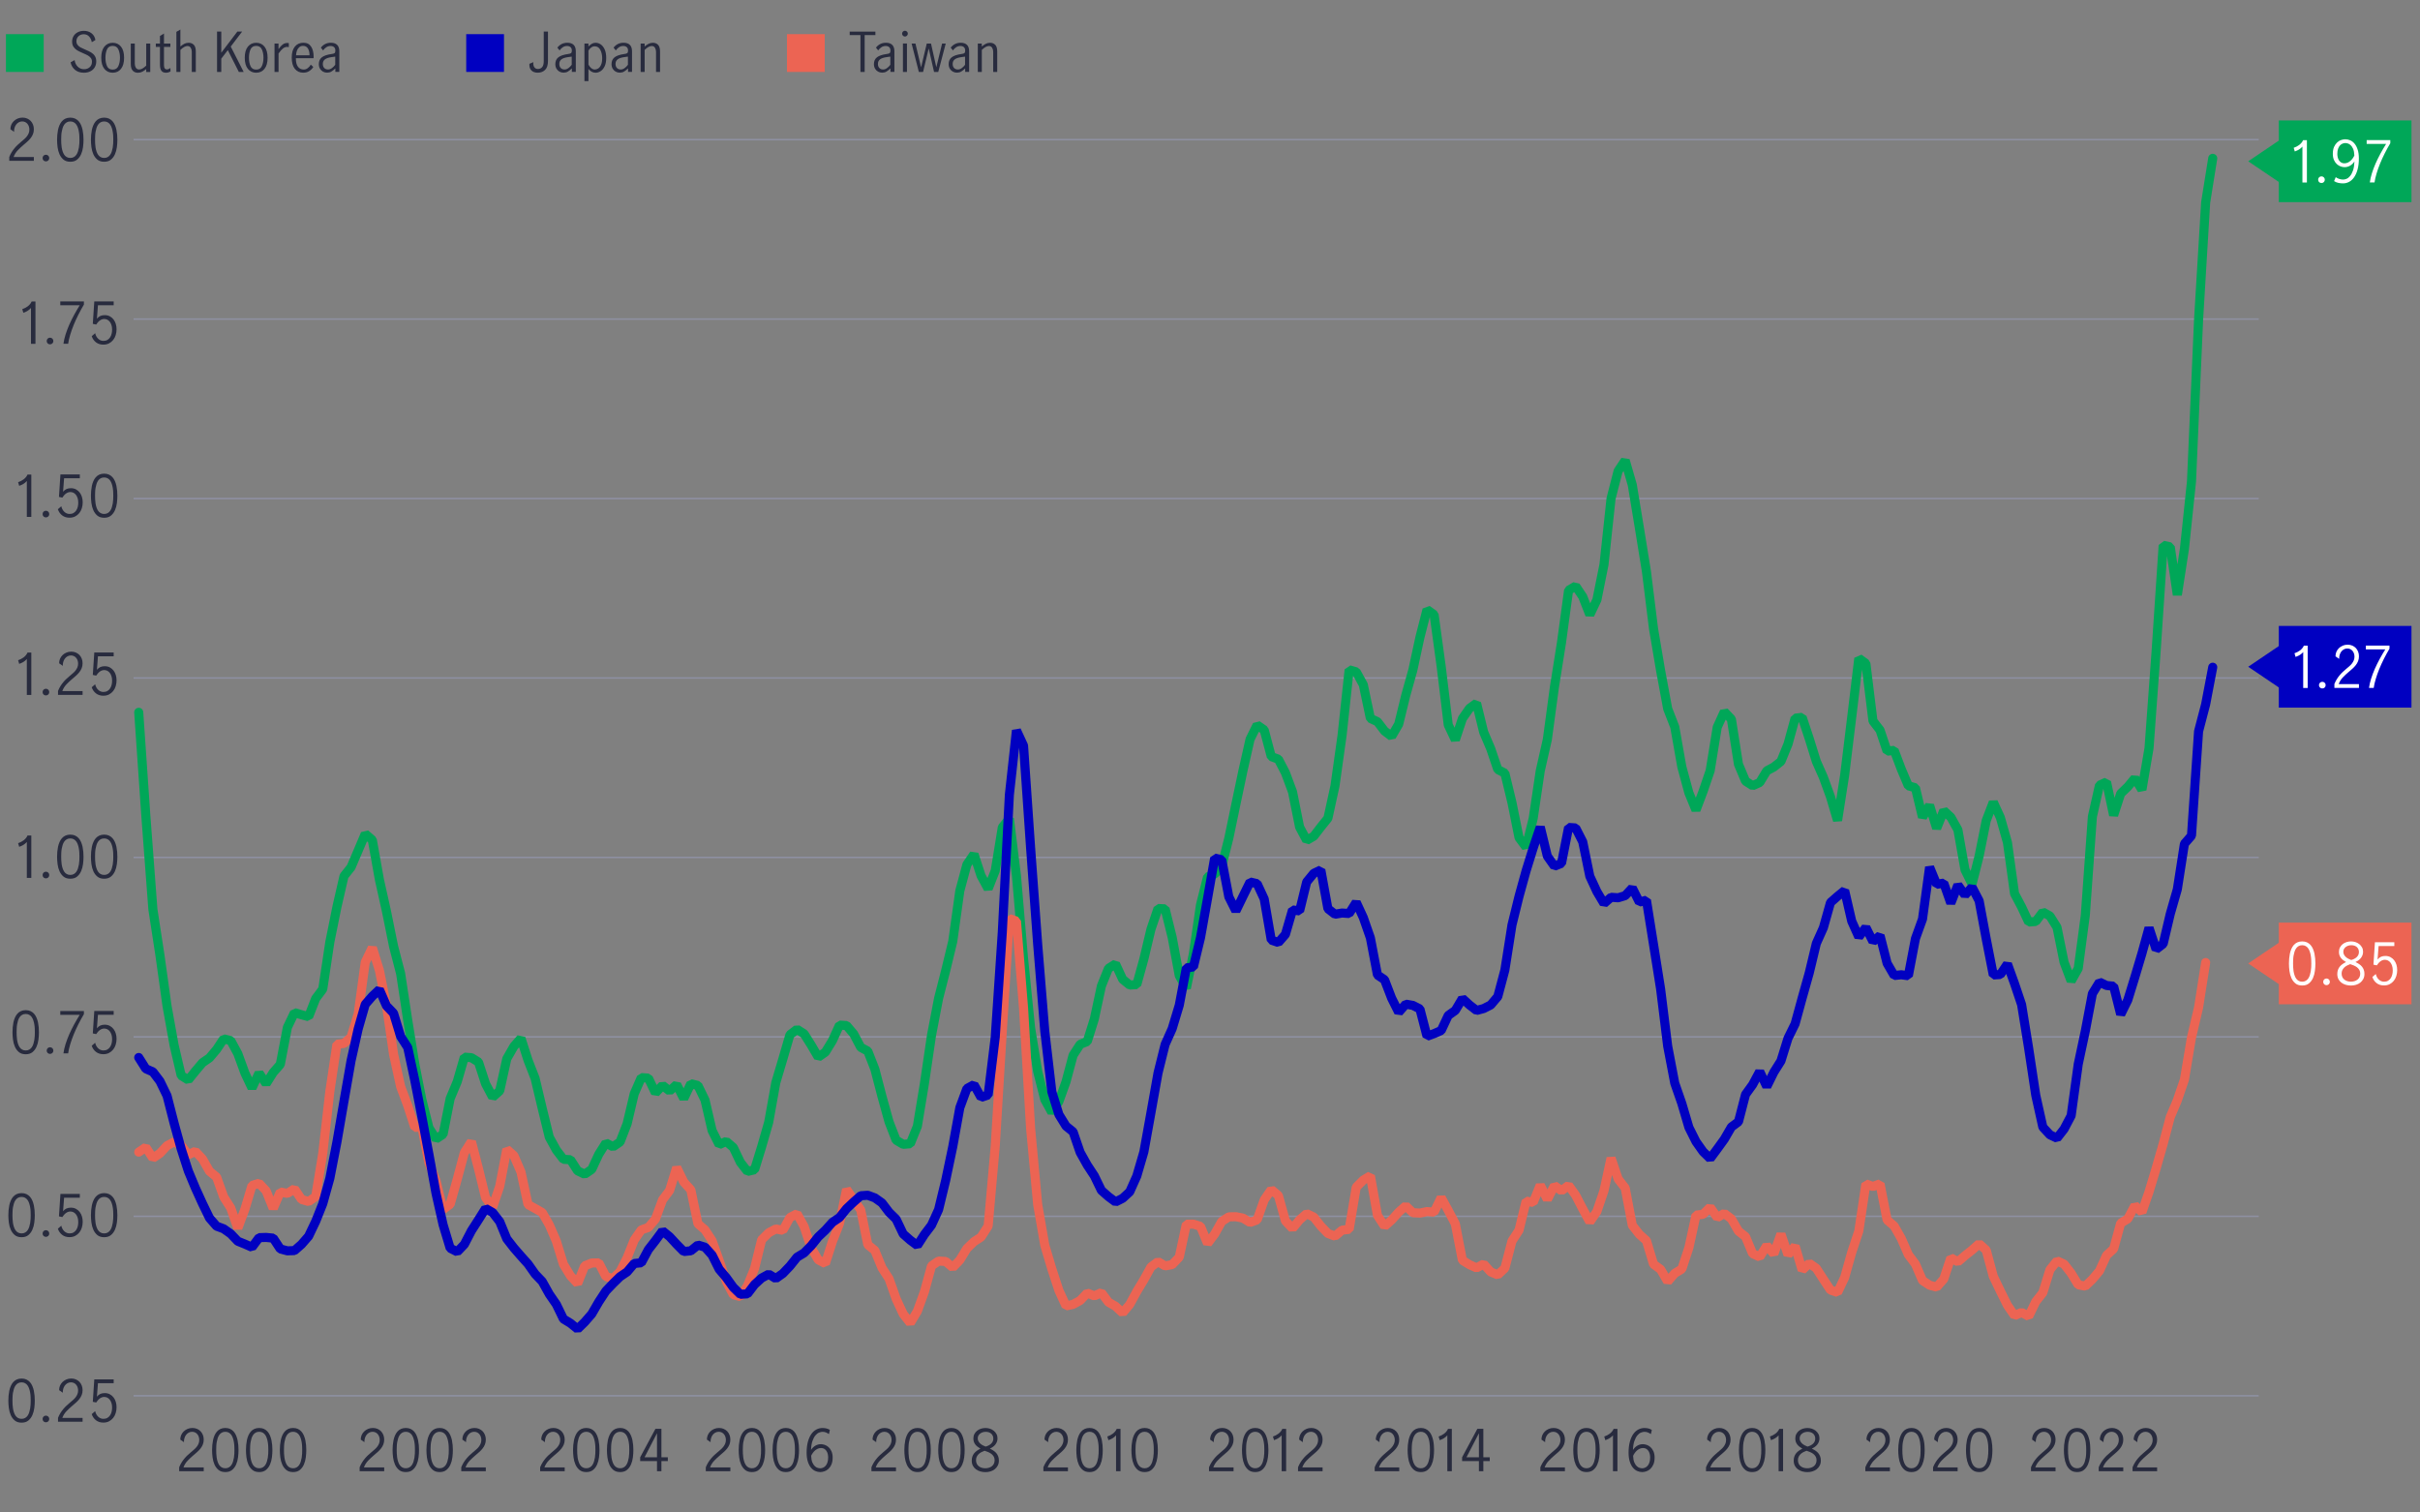 <?xml version="1.0" encoding="UTF-8"?><svg id="Layer_1" xmlns="http://www.w3.org/2000/svg" viewBox="0 0 800 500"><rect x="0" y="0" width="800" height="500" fill="#808080" stroke="none"/><defs><style>.cls-1{fill:#00a758;}.cls-2{fill:#0000c1;}.cls-3{fill:#ec6453;}.cls-4{fill:#fff;}.cls-5{fill:#282b3e;}.cls-6{stroke:#8e90a2;stroke-width:.5px;}.cls-6,.cls-7,.cls-8,.cls-9{fill:none;}.cls-7{stroke:#00a758;}.cls-7,.cls-8,.cls-9{stroke-linecap:round;stroke-miterlimit:1;stroke-width:3px;}.cls-8{stroke:#0000c1;}.cls-9{stroke:#ec6453;}</style></defs><g><g><path class="cls-6" d="M44.16,461.42H746.69"/><path class="cls-6" d="M44.16,402.09H746.69"/><path class="cls-6" d="M44.16,342.77H746.69"/><path class="cls-6" d="M44.16,283.45H746.69"/><path class="cls-6" d="M44.16,224.13H746.69"/><path class="cls-6" d="M44.16,164.81H746.69"/><path class="cls-6" d="M44.16,105.48H746.69"/><path class="cls-6" d="M44.16,46.16H746.69"/></g><g><path class="cls-7" d="M731.48,52.34h0l-2.34,14.6-2.34,38.81-2.34,53.43-2.34,22.3-2.34,15.21-2.34-15.89-2.34-.54-2.34,35.1-2.34,32-2.34,13.72-2.34-3.81-2.34,2.83-2.34,2.24-2.34,7.19-2.34-11-2.34,1.05-2.34,10.36-2.34,32.65-2.34,17.57-2.34,4.15-2.34-6.21-2.34-11.55-2.34-3.74-2.34-1.31-2.34,3.12-2.34,.19-2.34-4.98-2.34-4.42-2.34-16.89-2.34-8.25-2.34-5.09-2.34,6.1-2.34,11.69-2.34,9.28-2.34-4.73-2.34-13.2-2.34-4.17-2.34-2.16-2.34,5.84-2.34-7.62-2.34,3.97-2.34-9.75-2.34-.66-2.34-5.52-2.34-6.19-2.34,.26-2.34-6.95-2.34-3.03-2.34-19.01-2.34-1.7-2.34,19.43-2.34,19.2-2.34,14.99-2.34-7.85-2.34-6.42-2.34-5.28-2.34-7.52-2.34-7.04-2.34,.29-2.34,8.56-2.34,5.72-2.34,1.85-2.34,1.26-2.34,3.87-2.34,1.04-2.34-1.51-2.34-5.56-2.34-14.92-2.34-2.46-2.34,5.12-2.34,14.39-2.34,6.83-2.34,6.19-2.34-5.69-2.34-8.59-2.34-13.22-2.34-6.02-2.34-12.62-2.34-13.83-2.34-18.89-2.34-14.45-2.34-14.19-2.34-8.12-2.34,3.5-2.34,9.11-2.34,21.85-2.34,11.65-2.34,4.91-2.34-5.96-2.34-3.49-2.34,1.39-2.34,17.25-2.34,14.71-2.34,17.34-2.34,10.34-2.34,15.76-2.34,9.52-2.34-3.15-2.34-11.59-2.34-9.72-2.34-1.23-2.34-6.88-2.34-5.49-2.34-9.54-2.34,1.71-2.34,3.36-2.34,7.05-2.34-4.95-2.34-19.36-2.34-17.08-2.34-1.67-2.34,9.14-2.34,10.83-2.34,8.34-2.34,9.56-2.34,4.03-2.34-1.78-2.34-3.06-2.34-1.1-2.34-11.12-2.34-4.27-2.34-.68-2.34,21.67-2.34,16.69-2.34,10.71-2.34,2.9-2.34,3.05-2.34,1.36-2.34-4.38-2.34-11.65-2.34-6.29-2.34-4.5-2.34-.87-2.34-8.8-2.34-1.63-2.34,4.72-2.34,10.35-2.34,11.11-2.34,11.24-2.34,9.31-2.34,2.52-2.34,.95-2.34,9.27-2.34,16.11-2.34,11.44-2.34-4.18-2.34-12.64-2.34-9.43-2.34-.12-2.34,6.87-2.34,9.83-2.34,8.45-2.34,.16-2.34-1.91-2.34-5.06-2.34,1.47-2.34,5.8-2.34,10.92-2.34,7.45-2.34,.93-2.34,3.62-2.34,8.75-2.34,6.5-2.34,3.62-2.34-4.26-2.34-9.25-2.34-14.34-2.34-22.95-2.34-27.39-2.34-18.95-2.34,2.91-2.34,14.37-2.34,5.94-2.34-4.3-2.34-7.13-2.34,3.42-2.34,8.67-2.34,16.74-2.34,9.67-2.34,9.15-2.34,12.21-2.34,15.9-2.34,14.17-2.34,5.79-2.34,.2-2.34-1.39-2.34-6.04-2.34-8.41-2.34-8.99-2.34-5.98-2.34-1.27-2.34-4.43-2.34-2.76-2.34-.15-2.34,5.15-2.34,3.8-2.34,1.64-2.34-3.99-2.34-3.71-2.34-1.5-2.34,1.8-2.34,7.99-2.34,7.85-2.34,13.07-2.34,8.12-2.34,7.6-2.34,.55-2.34-3.01-2.34-4.9-2.34-2-2.34,1.05-2.34-4.66-2.34-10.08-2.34-4.81-2.34-.59-2.34,4.92-2.34-4.62-2.34,2.11-2.34-1.85-2.34,2.49-2.34-4.89-2.34-.17-2.34,5.35-2.34,9.88-2.34,6.04-2.34,1.59-2.34-1.24-2.34,3.69-2.34,5.02-2.34,1.6-2.34-1.12-2.34-3.66-2.34-.15-2.34-3.06-2.34-4.26-2.34-9.55-2.34-9.86-2.34-6-2.34-7.27-2.34,2.67-2.34,4.08-2.34,10.6-2.34,2.1-2.34-4.41-2.34-7.17-2.34-1.46-2.34-.17-2.34,8.08-2.34,5.59-2.34,11.81-2.34,1.57-2.34-3.68-2.34-9.3-2.34-11.8-2.34-14.52-2.34-15.39-2.34-9.02-2.34-11.56-2.34-10.48-2.34-13.1-2.34-2.01-2.34,5.53-2.34,5.47-2.34,2.95-2.34,10.18-2.34,11.59-2.34,15.59-2.34,3.13-2.34,5.99-2.34-.64-2.34-.69-2.34,4.88-2.34,12.22-2.34,2.68-2.34,3.71-2.34-3.53-2.34,4.94-2.34-4.94-2.34-6.41-2.34-4.32-2.34-.58-2.34,3.52-2.34,2.77-2.34,1.62-2.34,2.78-2.34,2.9-2.34-1.45-2.34-9.99-2.34-12.96-2.34-16.78-2.34-15.23-2.34-31.08-2.34-34.04"/><path class="cls-9" d="M729.14,318.19h0l-2.34,14.88-2.34,9.89-2.34,13.94-2.34,6.85-2.34,5.54-2.34,8.84-2.34,8.13-2.34,7.75-2.34,6.71-2.34-2.18-2.34,4.4-2.34,1.42-2.34,8.49-2.34,2.15-2.34,5.13-2.34,2.79-2.34,2.25-2.34-.44-2.34-3.83-2.34-3.01-2.34-1.06-2.34,2.93-2.34,7.58-2.34,2.96-2.34,4.85-2.34-1.28-2.34,1.04-2.34-3.4-2.34-4.71-2.34-4.86-2.34-8.67-2.34-2.1-2.34,2.08-2.34,1.85-2.34,2.03-2.34-1.3-2.34,7-2.34,2.67-2.34-.64-2.34-1.55-2.34-5.42-2.34-3.12-2.34-5.35-2.34-4.11-2.34-2-2.34-11.95-2.34,.88-2.34-.87-2.34,15.62-2.34,7.02-2.34,8.31-2.34,4.93-2.34-.78-2.34-3.56-2.34-3.62-2.34-1.66-2.34,2.25-2.34-7.96-2.34,2.89-2.34-6.86-2.34,6.58-2.34-2.77-2.34,3.76-2.34-1.1-2.34-5.59-2.34-1.84-2.34-4.06-2.34-1.78-2.34,1.34-2.34-3.4-2.34,2.34-2.34,.27-2.34,10.74-2.34,7.08-2.34,1.42-2.34,2.71-2.34-4.01-2.34-1.72-2.34-7.78-2.34-2.09-2.34-2.98-2.34-12.32-2.34-3.01-2.34-6.91-2.34,10.81-2.34,6.85-2.34,3.45-2.34-4.3-2.34-4.5-2.34-3.27-2.34,1.77-2.34-1.68-2.34,4.56-2.34-4.73-2.34,5.73-2.34-.46-2.34,9.62-2.34,3.6-2.34,8.95-2.34,2.21-2.34-.96-2.34-2.61-2.34,1.27-2.34-1.06-2.34-1.45-2.34-12.04-2.34-4.43-2.34-4.26-2.34,4.81-2.34-.18-2.34,.49-2.34-.12-2.34-2.25-2.34,2.06-2.34,2.61-2.34,2.07-2.34-3.61-2.34-13.07-2.34,1.41-2.34,2.35-2.34,13.94-2.34,.26-2.34,1.98-2.34-.89-2.34-2.44-2.34-2.97-2.34-1.14-2.34,2.04-2.34,2.85-2.34-2.48-2.34-8.4-2.34-1.95-2.34,3.4-2.34,6.61-2.34,.85-2.34-1.44-2.34-.47-2.34,.05-2.34,1.53-2.34,4.15-2.34,3.13-2.34-5.67-2.34-.73-2.34,.02-2.34,10.88-2.34,2.47-2.34,.43-2.34-1.38-2.34,1.75-2.34,4.22-2.34,3.87-2.34,4.29-2.34,2.78-2.34-2.18-2.34-1.35-2.34-3.14-2.34,1.05-2.34-.92-2.34,2.45-2.34,1.28-2.34,.51-2.34-5.09-2.34-7.12-2.34-7.86-2.34-13.43-2.34-25.16-2.34-39.81-2.34-28.74-2.34-.81-2.34,37.08-2.34,38.13-2.34,26.4-2.34,3.65-2.34,1.52-2.34,2.26-2.34,3.83-2.34,2.44-2.34-1.98-2.34-.14-2.34,1.61-2.34,8.52-2.34,6.45-2.34,3.89-2.34-2.97-2.34-5.02-2.34-6.62-2.34-3.62-2.34-5.72-2.34-1.92-2.34-11.51-2.34-3.38-2.34-3.41-2.34,11.3-2.34,5.93-2.34,7.29-2.34-1.23-2.34-3.95-2.34-7.05-2.34-4.22-2.34,1.24-2.34,4.23-2.34-.44-2.34,1.25-2.34,2.33-2.34,9.48-2.34,5.71-2.34,3.58-2.34-.62-2.34-4.45-2.34-6.89-2.34-6.52-2.34-3.58-2.34-2.02-2.34-11.21-2.34-2.58-2.34-4.8-2.34,7.58-2.34,3.11-2.34,6.35-2.34,2.77-2.34,.81-2.34,3.35-2.34,5.87-2.34,4.56-2.34,2.29-2.34-.62-2.34-4.55-2.34,.05-2.34,.93-2.34,5.85-2.34-2.53-2.34-3.83-2.34-7.63-2.34-5.4-2.34-4.08-2.34-1.33-2.34-1.29-2.34-10.8-2.34-5.39-2.34-2.09-2.34,12.2-2.34,6.94-2.34-3.16-2.34-9.57-2.34-8.98-2.34,3.69-2.34,8.74-2.34,8.29-2.34,1.75-2.34-9.51-2.34-5.89-2.34-11.82-2.34,.06-2.34-7.23-2.34-6.25-2.34-10.7-2.34-16.09-2.34-11.62-2.34-7.51-2.34,4.82-2.34,17.13-2.34,7.62-2.34,2.09-2.34,.27-2.34,15.56-2.34,20.49-2.34,14.3-2.34,1.65-2.34-.7-2.34-3.5-2.34,1.51-2.34-.47-2.34,5.43-2.34-5.81-2.34-2.5-2.34,.74-2.34,7.81-2.34,6.3-2.34-6.68-2.34-3.68-2.34-6.54-2.34-1.92-2.34-4.1-2.34-2.48-2.34,1.13-2.34-3.14-2.34-1.1-2.34,1.24-2.34,2.52-2.34,1.58-2.34-3.58-2.34,1.6"/><path class="cls-8" d="M731.48,220.57h0l-2.34,12.26-2.34,8.94-2.34,34.49-2.34,2.69-2.34,15.03-2.34,8.15-2.34,9.89-2.34,1.82-2.34-7.12-2.34,8.46-2.34,7.83-2.34,7.59-2.34,4.75-2.34-9.33-2.34-.24-2.34-1.11-2.34,3.8-2.34,12.34-2.34,10.99-2.34,17.01-2.34,4.43-2.34,3.01-2.34-1.11-2.34-2.53-2.34-10.52-2.34-15.5-2.34-14.47-2.34-6.96-2.34-6.49-2.34,3.48-2.34,.16-2.34-11.94-2.34-12.58-2.34-4.51-2.34,2.61-2.34-3.32-2.34,6.01-2.34-6.64-2.34,.4-2.34-5.69-2.34,17.16-2.34,6.49-2.34,12.26-2.34-.32-2.34,.24-2.34-4.03-2.34-9.18-2.34,1.98-2.34-4.67-2.34,3.16-2.34-5.22-2.34-10.12-2.34,1.9-2.34,2.06-2.34,8.31-2.34,5.22-2.34,9.73-2.34,8.31-2.34,8.54-2.34,4.75-2.34,7.51-2.34,3.72-2.34,4.75-2.34-4.98-2.34,4.35-2.34,3.24-2.34,9.02-2.34,1.74-2.34,4.03-2.34,3.24-2.34,3.16-2.34-2.29-2.34-3.32-2.34-4.67-2.34-7.91-2.34-6.72-2.34-12.26-2.34-18.9-2.34-14.71-2.34-14.63-2.34,.63-2.34-4.67-2.34,2.53-2.34,.71-2.34-.16-2.34,2.06-2.34-3.95-2.34-5.06-2.34-11.39-2.34-4.59-2.34-.16-2.34,11.86-2.34,.95-2.34-3.32-2.34-9.65-2.34,6.96-2.34,7.51-2.34,8.46-2.34,9.49-2.34,14.87-2.34,8.78-2.34,2.77-2.34,1.19-2.34,.63-2.34-1.82-2.34-2.14-2.34,3.95-2.34,1.66-2.34,4.98-2.34,1.03-2.34,.87-2.34-9.02-2.34-1.19-2.34-.4-2.34,2.69-2.34-4.67-2.34-6.09-2.34-1.58-2.34-12.26-2.34-6.72-2.34-5.06-2.34,3.72-2.34-.16-2.34,.4-2.34-1.82-2.34-12.81-2.34,1.11-2.34,2.85-2.34,9.57-2.34-.32-2.34,8.07-2.34,2.69-2.34-.79-2.34-13.6-2.34-5.06-2.34-.55-2.34,4.75-2.34,4.82-2.34-4.67-2.34-12.26-2.34-.55-2.34,13.29-2.34,13.05-2.34,9.65-2.34,.32-2.34,12.34-2.34,7.75-2.34,5.22-2.34,9.41-2.34,13.13-2.34,12.97-2.34,7.99-2.34,5.22-2.34,2.14-2.34,1.19-2.34-1.74-2.34-2.06-2.34-4.82-2.34-3.56-2.34-4.19-2.34-6.8-2.34-1.9-2.34-3.8-2.34-7.51-2.34-20.09-2.34-28.63-2.34-31.88-2.34-33.85-2.34-5.06-2.34,21.28-2.34,45.4-2.34,34.8-2.34,19.06-2.34,.79-2.34-4.19-2.34,1.27-2.34,6.33-2.34,12.89-2.34,11.15-2.34,9.65-2.34,5.14-2.34,3.08-2.34,3.64-2.34-1.74-2.34-2.06-2.34-4.9-2.34-2.29-2.34-3.08-2.34-1.66-2.34-.87-2.34,.16-2.34,2.06-2.34,2.21-2.34,2.93-2.34,1.58-2.34,2.61-2.34,2.21-2.34,2.93-2.34,2.37-2.34,1.42-2.34,2.93-2.34,2.45-2.34,1.66-2.34-1.42-2.34,1.27-2.34,2.14-2.34,3.08-2.34,.16-2.34-2.29-2.34-3.24-2.34-2.77-2.34-4.67-2.34-2.61-2.34-.71-2.34,1.9-2.34,.24-2.34-2.37-2.34-2.53-2.34-1.9-2.34,3.16-2.34,3.01-2.34,4.35-2.34,.24-2.34,2.77-2.34,1.58-2.34,2.29-2.34,2.45-2.34,3.56-2.34,4.03-2.34,2.69-2.34,2.29-2.34-1.9-2.34-1.42-2.34-4.82-2.34-3.4-2.34-4.19-2.34-2.45-2.34-3.32-2.34-2.61-2.34-2.69-2.34-3.01-2.34-5.69-2.34-3.01-2.34-1.34-2.34,3.72-2.34,3.64-2.34,4.51-2.34,2.45-2.34-1.19-2.34-7.75-2.34-10.36-2.34-12.89-2.34-12.42-2.34-12.02-2.34-10.92-2.34-3.64-2.34-7.67-2.34-2.45-2.34-5.38-2.34,2.21-2.34,2.69-2.34,8.15-2.34,10.44-2.34,13.37-2.34,13.53-2.34,12.02-2.34,8.38-2.34,5.85-2.34,4.9-2.34,2.69-2.34,2.06-2.34,.08-2.34-.63-2.34-3.56-2.34-.24-2.34,.08-2.34,3.16-2.34-1.03-2.34-.95-2.34-2.45-2.34-1.66-2.34-.87-2.34-2.69-2.34-4.82-2.34-5.14-2.34-5.62-2.34-7.28-2.34-8.46-2.34-9.1-2.34-4.82-2.34-3.08-2.34-1.03-2.34-3.72"/></g></g><g><path class="cls-1" d="M14.45,23.78H1.96V11.29H14.45v12.49Z"/><path class="cls-5" d="M24.88,23.15c-.78-.59-1.3-1.43-1.55-2.54l1.33-.74c.12,.89,.47,1.61,1.04,2.17,.58,.56,1.27,.84,2.07,.84,.76,0,1.38-.22,1.88-.67,.5-.44,.75-1.06,.75-1.84,0-.48-.13-.89-.4-1.22-.26-.34-.59-.61-.98-.83-.39-.22-.92-.46-1.57-.74-.78-.34-1.41-.64-1.89-.92s-.89-.65-1.22-1.12-.5-1.07-.5-1.79,.17-1.33,.51-1.87c.34-.54,.81-.96,1.4-1.25,.59-.29,1.25-.44,1.97-.44,1,0,1.84,.27,2.54,.81,.7,.54,1.12,1.28,1.28,2.23l-1.19,.72c-.14-.78-.45-1.41-.91-1.9s-1.05-.73-1.75-.73-1.28,.22-1.74,.65c-.46,.43-.69,.98-.69,1.66,0,.48,.13,.89,.39,1.22,.26,.34,.58,.61,.97,.82,.39,.21,.91,.45,1.57,.73,.79,.34,1.43,.64,1.91,.92,.48,.28,.89,.66,1.22,1.15,.34,.49,.5,1.1,.5,1.84s-.17,1.36-.5,1.93-.8,1-1.42,1.32c-.62,.32-1.34,.48-2.17,.48-1.13,0-2.08-.29-2.86-.88Z"/><path class="cls-5" d="M34.5,22.76c-.69-.85-1.03-2.08-1.03-3.67s.34-2.82,1.03-3.67c.69-.85,1.6-1.28,2.75-1.28s2.07,.43,2.75,1.28c.68,.85,1.02,2.08,1.02,3.67s-.34,2.82-1.02,3.67c-.68,.85-1.59,1.28-2.75,1.28s-2.06-.43-2.75-1.28Zm4.63-.92c.35-.78,.53-1.7,.53-2.75s-.18-1.97-.53-2.75c-.35-.78-.98-1.17-1.88-1.17s-1.54,.39-1.88,1.16c-.34,.77-.51,1.69-.51,2.76s.17,1.99,.51,2.76c.34,.77,.97,1.16,1.88,1.16s1.53-.39,1.88-1.17Z"/><path class="cls-5" d="M43.89,23.36c-.44-.45-.66-1.2-.66-2.24v-6.73h1.33v6.7c0,.48,.12,.91,.35,1.3,.23,.38,.6,.58,1.09,.58,.4,0,.79-.12,1.18-.37,.39-.25,.78-.55,1.16-.91v-7.29h1.33v9.4h-1.33v-.97c-.44,.37-.88,.67-1.31,.89-.43,.22-.91,.33-1.44,.33-.7,0-1.26-.23-1.7-.67Z"/><path class="cls-5" d="M53.36,23.4c-.32-.43-.48-1.12-.48-2.08v-5.81h-1.37v-1.12h1.37v-2.5l1.33-.81v3.31h2.11v1.12h-2.11v6.07c0,.91,.33,1.37,.99,1.37,.35,0,.73-.16,1.13-.47l.04,1.13c-.48,.29-.98,.43-1.49,.43-.7,0-1.2-.21-1.52-.64Z"/><path class="cls-5" d="M59.63,9.76v5.62c.42-.37,.85-.67,1.29-.9,.44-.23,.92-.34,1.45-.34,.7,0,1.26,.23,1.7,.67,.44,.45,.66,1.2,.66,2.26v6.71h-1.33v-6.68c0-.49-.12-.93-.35-1.31-.23-.38-.59-.58-1.07-.58-.67,0-1.45,.43-2.34,1.28v7.29h-1.33V10.53l1.33-.77Z"/><path class="cls-5" d="M80.55,23.78h-1.6l-3.64-7.2-2.16,2.81v4.39h-1.4V10.44h1.4v6.98l5.31-6.98h1.58l-3.76,4.95,4.27,8.39Z"/><path class="cls-5" d="M81.94,22.76c-.69-.85-1.03-2.08-1.03-3.67s.34-2.82,1.03-3.67c.69-.85,1.6-1.28,2.75-1.28s2.07,.43,2.75,1.28c.68,.85,1.02,2.08,1.02,3.67s-.34,2.82-1.02,3.67c-.68,.85-1.59,1.28-2.75,1.28s-2.06-.43-2.75-1.28Zm4.63-.92c.35-.78,.53-1.7,.53-2.75s-.18-1.97-.53-2.75c-.35-.78-.98-1.17-1.88-1.17s-1.54,.39-1.88,1.16c-.34,.77-.51,1.69-.51,2.76s.17,1.99,.51,2.76c.34,.77,.97,1.16,1.88,1.16s1.53-.39,1.88-1.17Z"/><path class="cls-5" d="M92.07,14.39v1.84c.48-.68,.94-1.19,1.39-1.53s.96-.5,1.55-.5c.16,0,.31,.02,.47,.05v1.33c-.24-.05-.44-.07-.59-.07-.46,0-.9,.17-1.33,.49-.43,.33-.92,.89-1.48,1.68v6.1h-1.33V14.39h1.33Z"/><path class="cls-5" d="M97.47,22.76c-.68-.85-1.03-2.09-1.03-3.71s.34-2.78,1.03-3.64c.69-.85,1.63-1.28,2.82-1.28s1.99,.42,2.55,1.27c.56,.85,.84,1.98,.84,3.39,0,.19,0,.34-.02,.45h-5.85c-.01,1.27,.22,2.21,.69,2.83,.47,.61,1.11,.92,1.9,.92,.47,0,.91-.15,1.32-.46s.75-.69,1.02-1.16l.83,.77c-.35,.56-.8,1.02-1.37,1.37-.56,.35-1.22,.52-1.96,.52-1.16,0-2.09-.43-2.77-1.28Zm4.34-6.7c-.35-.6-.89-.9-1.64-.9-.49,0-.91,.15-1.26,.46s-.61,.7-.77,1.18-.26,.98-.27,1.49h4.45c.01-.89-.16-1.63-.5-2.23Z"/><path class="cls-5" d="M106.78,23.69c-.41-.23-.75-.56-1-.98-.25-.43-.38-.93-.38-1.52,0-.98,.34-1.73,1.01-2.25,.67-.52,1.73-.88,3.17-1.08,.52-.06,.86-.17,1.03-.31s.25-.44,.25-.85c0-.49-.14-.86-.43-1.12-.29-.25-.68-.38-1.17-.38s-.95,.14-1.38,.41c-.43,.28-.78,.63-1.07,1.06l-.74-.92c.84-1.08,1.94-1.62,3.31-1.62,.9,0,1.59,.23,2.07,.7,.48,.47,.72,1.18,.72,2.12v6.82h-1.31v-1.17c-.47,.47-.91,.82-1.32,1.06-.41,.24-.88,.36-1.4,.36s-.95-.11-1.36-.34Zm2.92-1.16c.41-.29,.79-.66,1.12-1.11v-2.7h-.04l-1.15,.16c-1.02,.14-1.76,.39-2.22,.75-.46,.35-.69,.86-.69,1.52,0,.55,.15,.99,.46,1.32,.31,.33,.73,.5,1.27,.5,.42,0,.84-.15,1.25-.44Z"/><path class="cls-2" d="M166.61,23.78h-12.49V11.29h12.49v12.49Z"/><path class="cls-5" d="M175.65,23.26c-.5-.52-.71-1.24-.64-2.16l1.3-.56c-.01,.1-.02,.23-.02,.41,0,.55,.13,1,.4,1.34,.26,.34,.64,.51,1.12,.51,.6,0,1.07-.21,1.42-.62,.35-.41,.52-1.06,.52-1.94V10.44h1.4v9.68c0,1.36-.31,2.35-.94,2.97-.62,.62-1.44,.94-2.45,.94-.91,0-1.62-.26-2.12-.77Z"/><path class="cls-5" d="M184.96,23.69c-.41-.23-.75-.56-1-.98-.25-.43-.38-.93-.38-1.52,0-.98,.34-1.73,1.01-2.25,.67-.52,1.73-.88,3.17-1.08,.52-.06,.86-.17,1.03-.31s.25-.44,.25-.85c0-.49-.14-.86-.43-1.12-.29-.25-.68-.38-1.17-.38s-.95,.14-1.38,.41c-.43,.28-.78,.63-1.07,1.06l-.74-.92c.84-1.08,1.94-1.62,3.31-1.62,.9,0,1.59,.23,2.07,.7,.48,.47,.72,1.18,.72,2.12v6.82h-1.31v-1.17c-.47,.47-.91,.82-1.32,1.06-.41,.24-.88,.36-1.4,.36s-.95-.11-1.36-.34Zm2.92-1.16c.41-.29,.79-.66,1.12-1.11v-2.7h-.04l-1.15,.16c-1.02,.14-1.76,.39-2.22,.75-.46,.35-.69,.86-.69,1.52,0,.55,.15,.99,.46,1.32,.31,.33,.73,.5,1.27,.5,.42,0,.84-.15,1.25-.44Z"/><path class="cls-5" d="M194.53,14.39v.97c.37-.38,.74-.68,1.12-.9,.37-.22,.79-.32,1.26-.32,.56,0,1.11,.17,1.65,.52,.53,.35,.97,.9,1.32,1.65,.35,.75,.52,1.7,.52,2.85s-.18,2.11-.55,2.83-.82,1.25-1.35,1.57c-.53,.32-1.08,.48-1.63,.48-.88,0-1.66-.41-2.34-1.24v4.01h-1.33V14.39h1.33Zm3.24,8.23c.37-.24,.68-.64,.93-1.2,.25-.56,.37-1.29,.37-2.19,0-1.06-.21-1.97-.62-2.75-.41-.78-1.03-1.17-1.85-1.17-.42,0-.81,.13-1.17,.4-.36,.26-.66,.6-.9,1.01v4.64c.22,.43,.51,.81,.89,1.13,.38,.32,.77,.49,1.18,.49s.8-.12,1.17-.36Z"/><path class="cls-5" d="M203.54,23.69c-.41-.23-.75-.56-1-.98-.25-.43-.38-.93-.38-1.52,0-.98,.34-1.73,1.01-2.25,.67-.52,1.73-.88,3.17-1.08,.52-.06,.86-.17,1.03-.31s.25-.44,.25-.85c0-.49-.14-.86-.43-1.12-.29-.25-.68-.38-1.17-.38s-.95,.14-1.38,.41c-.43,.28-.78,.63-1.07,1.06l-.74-.92c.84-1.08,1.94-1.62,3.31-1.62,.9,0,1.59,.23,2.07,.7,.48,.47,.72,1.18,.72,2.12v6.82h-1.31v-1.17c-.47,.47-.91,.82-1.32,1.06-.41,.24-.88,.36-1.4,.36s-.95-.11-1.36-.34Zm2.92-1.16c.41-.29,.79-.66,1.12-1.11v-2.7h-.04l-1.15,.16c-1.02,.14-1.76,.39-2.22,.75-.46,.35-.69,.86-.69,1.52,0,.55,.15,.99,.46,1.32,.31,.33,.73,.5,1.27,.5,.42,0,.84-.15,1.25-.44Z"/><path class="cls-5" d="M213.1,14.39v.99c.42-.37,.85-.67,1.29-.9,.44-.23,.92-.34,1.45-.34,.7,0,1.26,.23,1.7,.67,.44,.45,.66,1.2,.66,2.26v6.71h-1.33v-6.68c0-.49-.12-.93-.35-1.31-.23-.38-.59-.58-1.07-.58-.67,0-1.45,.43-2.34,1.28v7.29h-1.33V14.39h1.33Z"/><path class="cls-3" d="M272.64,23.78h-12.49V11.29h12.49v12.49Z"/><path class="cls-5" d="M284.44,11.6h-3.55v-1.15h8.5v1.15h-3.55v12.19h-1.4V11.6Z"/><path class="cls-5" d="M290.28,23.69c-.41-.23-.75-.56-1-.98-.25-.43-.38-.93-.38-1.52,0-.98,.34-1.73,1.01-2.25,.67-.52,1.73-.88,3.17-1.08,.52-.06,.86-.17,1.03-.31s.25-.44,.25-.85c0-.49-.14-.86-.43-1.12-.29-.25-.68-.38-1.17-.38s-.95,.14-1.38,.41c-.43,.28-.78,.63-1.07,1.06l-.74-.92c.84-1.08,1.94-1.62,3.31-1.62,.9,0,1.59,.23,2.07,.7,.48,.47,.72,1.18,.72,2.12v6.82h-1.31v-1.17c-.47,.47-.91,.82-1.32,1.06-.41,.24-.88,.36-1.4,.36s-.95-.11-1.36-.34Zm2.92-1.16c.41-.29,.79-.66,1.12-1.11v-2.7h-.04l-1.15,.16c-1.02,.14-1.76,.39-2.22,.75-.46,.35-.69,.86-.69,1.52,0,.55,.15,.99,.46,1.32,.31,.33,.73,.5,1.27,.5,.42,0,.84-.15,1.25-.44Z"/><path class="cls-5" d="M298.49,11.79c-.19-.19-.28-.41-.28-.67s.09-.49,.28-.68c.19-.19,.4-.28,.66-.28s.47,.09,.67,.28c.19,.19,.29,.41,.29,.68s-.1,.47-.29,.67-.41,.29-.67,.29-.47-.1-.66-.29Zm0,2.59h1.33v9.4h-1.33V14.39Z"/><path class="cls-5" d="M301.37,14.39h1.26l1.85,7.83h.02l1.87-7.83h1.4l1.75,7.81h.02l1.89-7.81h1.21l-2.47,9.4h-1.39l-1.75-7.7h-.04l-1.84,7.7h-1.4l-2.39-9.4Z"/><path class="cls-5" d="M314.99,23.69c-.41-.23-.75-.56-1-.98-.25-.43-.38-.93-.38-1.52,0-.98,.34-1.73,1.01-2.25,.67-.52,1.73-.88,3.17-1.08,.52-.06,.86-.17,1.03-.31s.25-.44,.25-.85c0-.49-.14-.86-.43-1.12-.29-.25-.68-.38-1.17-.38s-.95,.14-1.38,.41c-.43,.28-.78,.63-1.07,1.06l-.74-.92c.84-1.08,1.94-1.62,3.31-1.62,.9,0,1.59,.23,2.07,.7,.48,.47,.72,1.18,.72,2.12v6.82h-1.31v-1.17c-.47,.47-.91,.82-1.32,1.06-.41,.24-.88,.36-1.4,.36s-.95-.11-1.36-.34Zm2.92-1.16c.41-.29,.79-.66,1.12-1.11v-2.7h-.04l-1.15,.16c-1.02,.14-1.76,.39-2.22,.75-.46,.35-.69,.86-.69,1.52,0,.55,.15,.99,.46,1.32,.31,.33,.73,.5,1.27,.5,.42,0,.84-.15,1.25-.44Z"/><path class="cls-5" d="M324.56,14.39v.99c.42-.37,.85-.67,1.29-.9,.44-.23,.92-.34,1.45-.34,.7,0,1.26,.23,1.7,.67,.44,.45,.66,1.2,.66,2.26v6.71h-1.33v-6.68c0-.49-.12-.93-.35-1.31-.23-.38-.59-.58-1.07-.58-.67,0-1.45,.43-2.34,1.28v7.29h-1.33V14.39h1.33Z"/></g><g><path class="cls-5" d="M59.22,485.08c.24-.6,.51-1.14,.81-1.62,.3-.48,.61-.92,.95-1.31,.33-.4,.67-.76,1.03-1.09s.7-.64,1.05-.93c.38-.32,.75-.63,1.09-.93,.34-.29,.64-.6,.89-.93,.25-.32,.45-.67,.6-1.03,.15-.36,.23-.76,.23-1.21,0-.36-.05-.7-.16-1.03-.11-.33-.26-.62-.47-.87s-.45-.45-.74-.59c-.29-.14-.62-.22-.99-.22-.43,0-.82,.1-1.17,.3-.35,.2-.64,.46-.87,.78s-.41,.69-.52,1.1c-.11,.41-.16,.83-.14,1.26l-1.21-.85c-.01-.5,.08-.99,.27-1.45,.19-.46,.47-.87,.83-1.23,.36-.36,.79-.64,1.28-.85,.49-.21,1.03-.32,1.62-.32s1.08,.1,1.54,.3,.85,.47,1.18,.81c.32,.34,.58,.75,.76,1.22,.18,.47,.27,.98,.27,1.52,0,.59-.1,1.12-.29,1.6-.19,.48-.45,.92-.77,1.33-.32,.41-.69,.79-1.1,1.16-.41,.37-.83,.73-1.26,1.09-.67,.56-1.31,1.16-1.92,1.8-.61,.64-1.06,1.37-1.36,2.2h6.7v1.26h-8.12v-1.28Z"/><path class="cls-5" d="M74.48,486.64c-.92,0-1.67-.23-2.24-.7s-1.01-1.06-1.33-1.78c-.32-.72-.53-1.51-.64-2.36-.11-.85-.16-1.67-.16-2.45,0-.52,.02-1.05,.07-1.61,.05-.56,.13-1.11,.24-1.65,.11-.54,.28-1.06,.49-1.55s.48-.92,.8-1.29c.32-.37,.71-.66,1.17-.87s.99-.32,1.6-.32,1.15,.11,1.6,.32c.46,.22,.85,.51,1.17,.87,.32,.37,.59,.79,.8,1.29s.37,1.01,.49,1.55c.11,.54,.19,1.09,.24,1.65,.05,.56,.07,1.1,.07,1.61,0,.78-.05,1.6-.16,2.45-.11,.85-.32,1.64-.64,2.36-.32,.72-.76,1.31-1.33,1.78s-1.32,.7-2.24,.7Zm0-1.26c.46,0,.85-.1,1.18-.29,.33-.19,.61-.45,.83-.77s.4-.7,.53-1.12c.13-.42,.23-.85,.31-1.3,.07-.44,.12-.89,.14-1.33,.02-.44,.03-.85,.03-1.22s0-.78-.03-1.22c-.02-.44-.06-.89-.14-1.33-.07-.44-.17-.88-.31-1.3-.13-.42-.31-.79-.53-1.12-.22-.32-.5-.58-.83-.77-.33-.19-.72-.29-1.18-.29s-.85,.1-1.18,.29c-.33,.19-.61,.45-.83,.77-.22,.32-.4,.7-.53,1.12-.13,.42-.23,.85-.31,1.3-.07,.44-.12,.89-.13,1.33-.02,.44-.03,.85-.03,1.22s0,.78,.03,1.22c.02,.44,.06,.89,.13,1.33,.07,.44,.17,.88,.31,1.3,.13,.42,.31,.79,.53,1.12s.5,.58,.83,.77c.33,.19,.72,.29,1.18,.29Z"/><path class="cls-5" d="M85.68,486.64c-.92,0-1.67-.23-2.24-.7s-1.01-1.06-1.33-1.78c-.32-.72-.53-1.51-.64-2.36-.11-.85-.16-1.67-.16-2.45,0-.52,.02-1.05,.07-1.61,.05-.56,.13-1.11,.24-1.65,.11-.54,.28-1.06,.49-1.55s.48-.92,.8-1.29c.32-.37,.71-.66,1.17-.87s.99-.32,1.6-.32,1.15,.11,1.6,.32c.46,.22,.85,.51,1.17,.87,.32,.37,.59,.79,.8,1.29s.37,1.01,.49,1.55c.11,.54,.19,1.09,.24,1.65,.05,.56,.07,1.1,.07,1.61,0,.78-.05,1.6-.16,2.45-.11,.85-.32,1.64-.64,2.36-.32,.72-.76,1.31-1.33,1.78s-1.32,.7-2.24,.7Zm0-1.26c.46,0,.85-.1,1.18-.29,.33-.19,.61-.45,.83-.77s.4-.7,.53-1.12c.13-.42,.23-.85,.31-1.3,.07-.44,.12-.89,.14-1.33,.02-.44,.03-.85,.03-1.22s0-.78-.03-1.22c-.02-.44-.06-.89-.14-1.33-.07-.44-.17-.88-.31-1.3-.13-.42-.31-.79-.53-1.12-.22-.32-.5-.58-.83-.77-.33-.19-.72-.29-1.18-.29s-.85,.1-1.18,.29c-.33,.19-.61,.45-.83,.77-.22,.32-.4,.7-.53,1.12-.13,.42-.23,.85-.31,1.3-.07,.44-.12,.89-.13,1.33-.02,.44-.03,.85-.03,1.22s0,.78,.03,1.22c.02,.44,.06,.89,.13,1.33,.07,.44,.17,.88,.31,1.3,.13,.42,.31,.79,.53,1.12s.5,.58,.83,.77c.33,.19,.72,.29,1.18,.29Z"/><path class="cls-5" d="M96.88,486.64c-.92,0-1.67-.23-2.24-.7s-1.01-1.06-1.33-1.78c-.32-.72-.53-1.51-.64-2.36-.11-.85-.16-1.67-.16-2.45,0-.52,.02-1.05,.07-1.61,.05-.56,.13-1.11,.24-1.65,.11-.54,.28-1.06,.49-1.55s.48-.92,.8-1.29c.32-.37,.71-.66,1.17-.87s.99-.32,1.6-.32,1.15,.11,1.6,.32c.46,.22,.85,.51,1.17,.87,.32,.37,.59,.79,.8,1.29s.37,1.01,.49,1.55c.11,.54,.19,1.09,.24,1.65,.05,.56,.07,1.1,.07,1.61,0,.78-.05,1.6-.16,2.45-.11,.85-.32,1.64-.64,2.36-.32,.72-.76,1.31-1.33,1.78s-1.32,.7-2.24,.7Zm0-1.26c.46,0,.85-.1,1.18-.29,.33-.19,.61-.45,.83-.77s.4-.7,.53-1.12c.13-.42,.23-.85,.31-1.3,.07-.44,.12-.89,.14-1.33,.02-.44,.03-.85,.03-1.22s0-.78-.03-1.22c-.02-.44-.06-.89-.14-1.33-.07-.44-.17-.88-.31-1.3-.13-.42-.31-.79-.53-1.12-.22-.32-.5-.58-.83-.77-.33-.19-.72-.29-1.18-.29s-.85,.1-1.18,.29c-.33,.19-.61,.45-.83,.77-.22,.32-.4,.7-.53,1.12-.13,.42-.23,.85-.31,1.3-.07,.44-.12,.89-.13,1.33-.02,.44-.03,.85-.03,1.22s0,.78,.03,1.22c.02,.44,.06,.89,.13,1.33,.07,.44,.17,.88,.31,1.3,.13,.42,.31,.79,.53,1.12s.5,.58,.83,.77c.33,.19,.72,.29,1.18,.29Z"/></g><g><path class="cls-5" d="M7.13,470.3c-.92,0-1.67-.23-2.24-.7s-1.01-1.06-1.33-1.78c-.32-.72-.53-1.51-.64-2.36-.11-.85-.16-1.67-.16-2.45,0-.52,.02-1.05,.07-1.61,.05-.56,.13-1.11,.24-1.65,.11-.54,.28-1.06,.49-1.55s.48-.92,.8-1.29c.32-.37,.71-.66,1.17-.87s.99-.32,1.6-.32,1.15,.11,1.6,.32c.46,.22,.85,.51,1.17,.87,.32,.37,.59,.79,.8,1.29s.37,1.01,.49,1.55c.11,.54,.19,1.09,.24,1.65,.05,.56,.07,1.1,.07,1.61,0,.78-.05,1.6-.16,2.45-.11,.85-.32,1.64-.64,2.36-.32,.72-.76,1.31-1.33,1.78s-1.32,.7-2.24,.7Zm0-1.26c.46,0,.85-.1,1.18-.29,.33-.19,.61-.45,.83-.77s.4-.7,.53-1.12c.13-.42,.23-.85,.31-1.3,.07-.44,.12-.89,.14-1.33,.02-.44,.03-.85,.03-1.22s0-.78-.03-1.22c-.02-.44-.06-.89-.14-1.33-.07-.44-.17-.88-.31-1.3-.13-.42-.31-.79-.53-1.12-.22-.32-.5-.58-.83-.77-.33-.19-.72-.29-1.18-.29s-.85,.1-1.18,.29c-.33,.19-.61,.45-.83,.77-.22,.32-.4,.7-.53,1.12-.13,.42-.23,.85-.31,1.3-.07,.44-.12,.89-.13,1.33-.02,.44-.03,.85-.03,1.22s0,.78,.03,1.22c.02,.44,.06,.89,.13,1.33,.07,.44,.17,.88,.31,1.3,.13,.42,.31,.79,.53,1.12s.5,.58,.83,.77c.33,.19,.72,.29,1.18,.29Z"/><path class="cls-5" d="M14.08,469.09c0-.31,.1-.58,.31-.79s.47-.32,.78-.32,.58,.11,.79,.32c.22,.22,.32,.48,.32,.79s-.11,.57-.32,.78c-.22,.21-.48,.31-.79,.31s-.57-.1-.78-.31-.31-.47-.31-.78Z"/><path class="cls-5" d="M19.17,468.73c.24-.6,.51-1.14,.81-1.62,.3-.48,.61-.92,.95-1.31,.33-.4,.67-.76,1.03-1.09s.7-.64,1.05-.93c.38-.32,.75-.63,1.09-.93,.34-.29,.64-.6,.89-.93,.25-.32,.45-.67,.6-1.03,.15-.36,.23-.76,.23-1.21,0-.36-.05-.7-.16-1.03-.11-.33-.26-.62-.47-.87s-.45-.45-.74-.59c-.29-.14-.62-.22-.99-.22-.43,0-.82,.1-1.17,.3-.35,.2-.64,.46-.87,.78s-.41,.69-.52,1.1c-.11,.41-.16,.83-.14,1.26l-1.21-.85c-.01-.5,.08-.99,.27-1.45,.19-.46,.47-.87,.83-1.23,.36-.36,.79-.64,1.28-.85,.49-.21,1.03-.32,1.62-.32s1.08,.1,1.54,.3,.85,.47,1.18,.81c.32,.34,.58,.75,.76,1.22,.18,.47,.27,.98,.27,1.52,0,.59-.1,1.12-.29,1.6-.19,.48-.45,.92-.77,1.33-.32,.41-.69,.79-1.1,1.16-.41,.37-.83,.73-1.26,1.09-.67,.56-1.31,1.16-1.92,1.8-.61,.64-1.06,1.37-1.36,2.2h6.7v1.26h-8.12v-1.28Z"/><path class="cls-5" d="M31.46,466.52c.18,.77,.52,1.38,1.02,1.84,.5,.46,1.07,.68,1.72,.68,.52,0,.96-.11,1.32-.33,.37-.22,.66-.51,.89-.86,.23-.35,.39-.75,.5-1.2,.1-.44,.15-.89,.15-1.33,0-.59-.07-1.1-.22-1.54-.14-.44-.34-.8-.58-1.1-.24-.29-.51-.51-.82-.66-.31-.14-.63-.22-.96-.22-.3,0-.58,.05-.84,.15-.26,.1-.5,.24-.72,.41-.22,.17-.43,.37-.61,.59s-.36,.45-.51,.69l-1.12-.23,.49-7.42h6.41v1.26h-5.2l-.34,4.45c.35-.42,.73-.72,1.14-.9,.41-.18,.89-.27,1.43-.27,.65,0,1.22,.13,1.71,.4,.49,.26,.9,.62,1.23,1.05,.33,.44,.58,.94,.74,1.49,.16,.56,.24,1.13,.24,1.72,0,.67-.09,1.31-.28,1.93s-.46,1.15-.84,1.62-.83,.84-1.37,1.12c-.54,.28-1.17,.42-1.89,.42-.94,0-1.74-.25-2.4-.75s-1.14-1.18-1.43-2.04l1.13-.99Z"/></g><g><path class="cls-5" d="M7.13,409c-.92,0-1.67-.23-2.24-.7s-1.01-1.06-1.33-1.78c-.32-.72-.53-1.51-.64-2.36-.11-.85-.16-1.67-.16-2.45,0-.52,.02-1.05,.07-1.61,.05-.56,.13-1.11,.24-1.65,.11-.54,.28-1.06,.49-1.55s.48-.92,.8-1.29c.32-.37,.71-.66,1.17-.87s.99-.32,1.6-.32,1.15,.11,1.6,.32c.46,.22,.85,.51,1.17,.87,.32,.37,.59,.79,.8,1.29s.37,1.01,.49,1.55c.11,.54,.19,1.09,.24,1.65,.05,.56,.07,1.1,.07,1.61,0,.78-.05,1.6-.16,2.45-.11,.85-.32,1.64-.64,2.36-.32,.72-.76,1.31-1.33,1.78s-1.32,.7-2.24,.7Zm0-1.26c.46,0,.85-.1,1.18-.29,.33-.19,.61-.45,.83-.77s.4-.7,.53-1.12c.13-.42,.23-.85,.31-1.3,.07-.44,.12-.89,.14-1.33,.02-.44,.03-.85,.03-1.22s0-.78-.03-1.22c-.02-.44-.06-.89-.14-1.33-.07-.44-.17-.88-.31-1.3-.13-.42-.31-.79-.53-1.12-.22-.32-.5-.58-.83-.77-.33-.19-.72-.29-1.18-.29s-.85,.1-1.18,.29c-.33,.19-.61,.45-.83,.77-.22,.32-.4,.7-.53,1.12-.13,.42-.23,.85-.31,1.3-.07,.44-.12,.89-.13,1.33-.02,.44-.03,.85-.03,1.22s0,.78,.03,1.22c.02,.44,.06,.89,.13,1.33,.07,.44,.17,.88,.31,1.3,.13,.42,.31,.79,.53,1.12s.5,.58,.83,.77c.33,.19,.72,.29,1.18,.29Z"/><path class="cls-5" d="M14.08,407.79c0-.31,.1-.58,.31-.79s.47-.32,.78-.32,.58,.11,.79,.32c.22,.22,.32,.48,.32,.79s-.11,.57-.32,.78c-.22,.21-.48,.31-.79,.31s-.57-.1-.78-.31-.31-.47-.31-.78Z"/><path class="cls-5" d="M20.27,405.22c.18,.77,.52,1.38,1.02,1.84,.5,.46,1.07,.68,1.72,.68,.52,0,.96-.11,1.32-.33,.37-.22,.66-.51,.89-.86,.23-.35,.39-.75,.5-1.2,.1-.44,.15-.89,.15-1.33,0-.59-.07-1.1-.22-1.54-.14-.44-.34-.8-.58-1.1-.24-.29-.51-.51-.82-.66-.31-.14-.63-.22-.96-.22-.3,0-.58,.05-.84,.15-.26,.1-.5,.24-.72,.41-.22,.17-.43,.37-.61,.59s-.36,.45-.51,.69l-1.12-.23,.49-7.42h6.41v1.26h-5.2l-.34,4.45c.35-.42,.73-.72,1.14-.9,.41-.18,.89-.27,1.43-.27,.65,0,1.22,.13,1.71,.4,.49,.26,.9,.62,1.23,1.05,.33,.44,.58,.94,.74,1.49,.16,.56,.24,1.13,.24,1.72,0,.67-.09,1.31-.28,1.93s-.46,1.15-.84,1.62-.83,.84-1.37,1.12c-.54,.28-1.17,.42-1.89,.42-.94,0-1.74-.25-2.4-.75s-1.14-1.18-1.43-2.04l1.13-.99Z"/><path class="cls-5" d="M34.43,409c-.92,0-1.67-.23-2.24-.7s-1.01-1.06-1.33-1.78c-.32-.72-.53-1.51-.64-2.36-.11-.85-.16-1.67-.16-2.45,0-.52,.02-1.05,.07-1.61,.05-.56,.13-1.11,.24-1.65,.11-.54,.28-1.06,.49-1.55s.48-.92,.8-1.29c.32-.37,.71-.66,1.17-.87s.99-.32,1.6-.32,1.15,.11,1.6,.32c.46,.22,.85,.51,1.17,.87,.32,.37,.59,.79,.8,1.29s.37,1.01,.49,1.55c.11,.54,.19,1.09,.24,1.65,.05,.56,.07,1.1,.07,1.61,0,.78-.05,1.6-.16,2.45-.11,.85-.32,1.64-.64,2.36-.32,.72-.76,1.31-1.33,1.78s-1.32,.7-2.24,.7Zm0-1.26c.46,0,.85-.1,1.18-.29,.33-.19,.61-.45,.83-.77s.4-.7,.53-1.12c.13-.42,.23-.85,.31-1.3,.07-.44,.12-.89,.14-1.33,.02-.44,.03-.85,.03-1.22s0-.78-.03-1.22c-.02-.44-.06-.89-.14-1.33-.07-.44-.17-.88-.31-1.3-.13-.42-.31-.79-.53-1.12-.22-.32-.5-.58-.83-.77-.33-.19-.72-.29-1.18-.29s-.85,.1-1.18,.29c-.33,.19-.61,.45-.83,.77-.22,.32-.4,.7-.53,1.12-.13,.42-.23,.85-.31,1.3-.07,.44-.12,.89-.13,1.33-.02,.44-.03,.85-.03,1.22s0,.78,.03,1.22c.02,.44,.06,.89,.13,1.33,.07,.44,.17,.88,.31,1.3,.13,.42,.31,.79,.53,1.12s.5,.58,.83,.77c.33,.19,.72,.29,1.18,.29Z"/></g><g><path class="cls-5" d="M8.5,348.52c-.92,0-1.67-.23-2.24-.7s-1.01-1.06-1.33-1.78c-.32-.72-.53-1.51-.64-2.36-.11-.85-.16-1.67-.16-2.45,0-.52,.02-1.05,.07-1.61,.05-.56,.13-1.11,.24-1.65,.11-.54,.28-1.06,.49-1.55s.48-.92,.8-1.29c.32-.37,.71-.66,1.17-.87s.99-.32,1.6-.32,1.15,.11,1.6,.32c.46,.22,.85,.51,1.17,.87,.32,.37,.59,.79,.8,1.29s.37,1.01,.49,1.55c.11,.54,.19,1.09,.24,1.65,.05,.56,.07,1.1,.07,1.61,0,.78-.05,1.6-.16,2.45-.11,.85-.32,1.64-.64,2.36-.32,.72-.76,1.31-1.33,1.78s-1.32,.7-2.24,.7Zm0-1.26c.46,0,.85-.1,1.18-.29,.33-.19,.61-.45,.83-.77s.4-.7,.53-1.12c.13-.42,.23-.85,.31-1.3,.07-.44,.12-.89,.14-1.33,.02-.44,.03-.85,.03-1.22s0-.78-.03-1.22c-.02-.44-.06-.89-.14-1.33-.07-.44-.17-.88-.31-1.3-.13-.42-.31-.79-.53-1.12-.22-.32-.5-.58-.83-.77-.33-.19-.72-.29-1.18-.29s-.85,.1-1.18,.29c-.33,.19-.61,.45-.83,.77-.22,.32-.4,.7-.53,1.12-.13,.42-.23,.85-.31,1.3-.07,.44-.12,.89-.13,1.33-.02,.44-.03,.85-.03,1.22s0,.78,.03,1.22c.02,.44,.06,.89,.13,1.33,.07,.44,.17,.88,.31,1.3,.13,.42,.31,.79,.53,1.12s.5,.58,.83,.77c.33,.19,.72,.29,1.18,.29Z"/><path class="cls-5" d="M15.44,347.31c0-.31,.1-.58,.31-.79s.47-.32,.78-.32,.58,.11,.79,.32c.22,.22,.32,.48,.32,.79s-.11,.57-.32,.78c-.22,.21-.48,.31-.79,.31s-.57-.1-.78-.31-.31-.47-.31-.78Z"/><path class="cls-5" d="M20.97,348.23c.13-.98,.37-2.01,.7-3.07,.34-1.06,.74-2.14,1.22-3.23s1.02-2.18,1.61-3.27c.59-1.09,1.22-2.14,1.86-3.18h-6.43v-1.26h7.81v1.04c-.64,1.07-1.25,2.18-1.83,3.33s-1.1,2.29-1.56,3.42c-.46,1.13-.84,2.22-1.16,3.29-.32,1.06-.54,2.04-.66,2.92h-1.58Z"/><path class="cls-5" d="M31.46,344.74c.18,.77,.52,1.38,1.02,1.84,.5,.46,1.07,.68,1.72,.68,.52,0,.96-.11,1.32-.33,.37-.22,.66-.51,.89-.86,.23-.35,.39-.75,.5-1.2,.1-.44,.15-.89,.15-1.33,0-.59-.07-1.1-.22-1.54-.14-.44-.34-.8-.58-1.1-.24-.29-.51-.51-.82-.66-.31-.14-.63-.22-.96-.22-.3,0-.58,.05-.84,.15-.26,.1-.5,.24-.72,.41-.22,.17-.43,.37-.61,.59s-.36,.45-.51,.69l-1.12-.23,.49-7.42h6.41v1.26h-5.2l-.34,4.45c.35-.42,.73-.72,1.14-.9,.41-.18,.89-.27,1.43-.27,.65,0,1.22,.13,1.71,.4,.49,.26,.9,.62,1.23,1.05,.33,.44,.58,.94,.74,1.49,.16,.56,.24,1.13,.24,1.72,0,.67-.09,1.31-.28,1.93s-.46,1.15-.84,1.62-.83,.84-1.37,1.12c-.54,.28-1.17,.42-1.89,.42-.94,0-1.74-.25-2.4-.75s-1.14-1.18-1.43-2.04l1.13-.99Z"/></g><g><path class="cls-5" d="M8.87,278.36h-.04c-.05,.06-.1,.12-.16,.18s-.13,.13-.21,.21c-.08,.08-.18,.17-.31,.26-.25,.2-.55,.39-.88,.55-.34,.16-.64,.29-.92,.39l-.36-1.21c.32-.11,.65-.25,.96-.41s.6-.34,.84-.52c.24-.18,.48-.4,.72-.67,.24-.27,.43-.58,.58-.93h1.26v14h-1.48v-11.84Z"/><path class="cls-5" d="M14.08,289.28c0-.31,.1-.58,.31-.79s.47-.32,.78-.32,.58,.11,.79,.32c.22,.22,.32,.48,.32,.79s-.11,.57-.32,.78c-.22,.21-.48,.31-.79,.31s-.57-.1-.78-.31-.31-.47-.31-.78Z"/><path class="cls-5" d="M23.24,290.49c-.92,0-1.67-.23-2.24-.7s-1.01-1.06-1.33-1.78c-.32-.72-.53-1.51-.64-2.36-.11-.85-.16-1.67-.16-2.45,0-.52,.02-1.05,.07-1.61,.05-.56,.13-1.11,.24-1.65,.11-.54,.28-1.06,.49-1.55s.48-.92,.8-1.29c.32-.37,.71-.66,1.17-.87s.99-.32,1.6-.32,1.15,.11,1.6,.32c.46,.22,.85,.51,1.17,.87,.32,.37,.59,.79,.8,1.29s.37,1.01,.49,1.55c.11,.54,.19,1.09,.24,1.65,.05,.56,.07,1.1,.07,1.61,0,.78-.05,1.6-.16,2.45-.11,.85-.32,1.64-.64,2.36-.32,.72-.76,1.31-1.33,1.78s-1.32,.7-2.24,.7Zm0-1.26c.46,0,.85-.1,1.18-.29,.33-.19,.61-.45,.83-.77s.4-.7,.53-1.12c.13-.42,.23-.85,.31-1.3,.07-.44,.12-.89,.14-1.33,.02-.44,.03-.85,.03-1.22s0-.78-.03-1.22c-.02-.44-.06-.89-.14-1.33-.07-.44-.17-.88-.31-1.3-.13-.42-.31-.79-.53-1.12-.22-.32-.5-.58-.83-.77-.33-.19-.72-.29-1.18-.29s-.85,.1-1.18,.29c-.33,.19-.61,.45-.83,.77-.22,.32-.4,.7-.53,1.12-.13,.42-.23,.85-.31,1.3-.07,.44-.12,.89-.13,1.33-.02,.44-.03,.85-.03,1.22s0,.78,.03,1.22c.02,.44,.06,.89,.13,1.33,.07,.44,.17,.88,.31,1.3,.13,.42,.31,.79,.53,1.12s.5,.58,.83,.77c.33,.19,.72,.29,1.18,.29Z"/><path class="cls-5" d="M34.43,290.49c-.92,0-1.67-.23-2.24-.7s-1.01-1.06-1.33-1.78c-.32-.72-.53-1.51-.64-2.36-.11-.85-.16-1.67-.16-2.45,0-.52,.02-1.05,.07-1.61,.05-.56,.13-1.11,.24-1.65,.11-.54,.28-1.06,.49-1.55s.48-.92,.8-1.29c.32-.37,.71-.66,1.17-.87s.99-.32,1.6-.32,1.15,.11,1.6,.32c.46,.22,.85,.51,1.17,.87,.32,.37,.59,.79,.8,1.29s.37,1.01,.49,1.55c.11,.54,.19,1.09,.24,1.65,.05,.56,.07,1.1,.07,1.61,0,.78-.05,1.6-.16,2.45-.11,.85-.32,1.64-.64,2.36-.32,.72-.76,1.31-1.33,1.78s-1.32,.7-2.24,.7Zm0-1.26c.46,0,.85-.1,1.18-.29,.33-.19,.61-.45,.83-.77s.4-.7,.53-1.12c.13-.42,.23-.85,.31-1.3,.07-.44,.12-.89,.14-1.33,.02-.44,.03-.85,.03-1.22s0-.78-.03-1.22c-.02-.44-.06-.89-.14-1.33-.07-.44-.17-.88-.31-1.3-.13-.42-.31-.79-.53-1.12-.22-.32-.5-.58-.83-.77-.33-.19-.72-.29-1.18-.29s-.85,.1-1.18,.29c-.33,.19-.61,.45-.83,.77-.22,.32-.4,.7-.53,1.12-.13,.42-.23,.85-.31,1.3-.07,.44-.12,.89-.13,1.33-.02,.44-.03,.85-.03,1.22s0,.78,.03,1.22c.02,.44,.06,.89,.13,1.33,.07,.44,.17,.88,.31,1.3,.13,.42,.31,.79,.53,1.12s.5,.58,.83,.77c.33,.19,.72,.29,1.18,.29Z"/></g><g><path class="cls-5" d="M8.87,217.88h-.04c-.05,.06-.1,.12-.16,.18s-.13,.13-.21,.21c-.08,.08-.18,.17-.31,.26-.25,.2-.55,.39-.88,.55-.34,.16-.64,.29-.92,.39l-.36-1.21c.32-.11,.65-.25,.96-.41s.6-.34,.84-.52c.24-.18,.48-.4,.72-.67,.24-.27,.43-.58,.58-.93h1.26v14h-1.48v-11.84Z"/><path class="cls-5" d="M14.08,228.8c0-.31,.1-.58,.31-.79s.47-.32,.78-.32,.58,.11,.79,.32c.22,.22,.32,.48,.32,.79s-.11,.57-.32,.78c-.22,.21-.48,.31-.79,.31s-.57-.1-.78-.31-.31-.47-.31-.78Z"/><path class="cls-5" d="M19.17,228.44c.24-.6,.51-1.14,.81-1.62,.3-.48,.61-.92,.95-1.31,.33-.4,.67-.76,1.03-1.09s.7-.64,1.05-.93c.38-.32,.75-.63,1.09-.93,.34-.29,.64-.6,.89-.93,.25-.32,.45-.67,.6-1.03,.15-.36,.23-.76,.23-1.21,0-.36-.05-.7-.16-1.03-.11-.33-.26-.62-.47-.87s-.45-.45-.74-.59c-.29-.14-.62-.22-.99-.22-.43,0-.82,.1-1.17,.3-.35,.2-.64,.46-.87,.78s-.41,.69-.52,1.1c-.11,.41-.16,.83-.14,1.26l-1.21-.85c-.01-.5,.08-.99,.27-1.45,.19-.46,.47-.87,.83-1.23,.36-.36,.79-.64,1.28-.85,.49-.21,1.03-.32,1.62-.32s1.08,.1,1.54,.3,.85,.47,1.18,.81c.32,.34,.58,.75,.76,1.22,.18,.47,.27,.98,.27,1.52,0,.59-.1,1.12-.29,1.6-.19,.48-.45,.92-.77,1.33-.32,.41-.69,.79-1.1,1.16-.41,.37-.83,.73-1.26,1.09-.67,.56-1.31,1.16-1.92,1.8-.61,.64-1.06,1.37-1.36,2.2h6.7v1.26h-8.12v-1.28Z"/><path class="cls-5" d="M31.46,226.23c.18,.77,.52,1.38,1.02,1.84,.5,.46,1.07,.68,1.72,.68,.52,0,.96-.11,1.32-.33,.37-.22,.66-.51,.89-.86,.23-.35,.39-.75,.5-1.2,.1-.44,.15-.89,.15-1.33,0-.59-.07-1.1-.22-1.54-.14-.44-.34-.8-.58-1.1-.24-.29-.51-.51-.82-.66-.31-.14-.63-.22-.96-.22-.3,0-.58,.05-.84,.15-.26,.1-.5,.24-.72,.41-.22,.17-.43,.37-.61,.59s-.36,.45-.51,.69l-1.12-.23,.49-7.42h6.41v1.26h-5.2l-.34,4.45c.35-.42,.73-.72,1.14-.9,.41-.18,.89-.27,1.43-.27,.65,0,1.22,.13,1.71,.4,.49,.26,.9,.62,1.23,1.05,.33,.44,.58,.94,.74,1.49,.16,.56,.24,1.13,.24,1.72,0,.67-.09,1.31-.28,1.93s-.46,1.15-.84,1.62-.83,.84-1.37,1.12c-.54,.28-1.17,.42-1.89,.42-.94,0-1.74-.25-2.4-.75s-1.14-1.18-1.43-2.04l1.13-.99Z"/></g><g><path class="cls-5" d="M8.87,159.03h-.04c-.05,.06-.1,.12-.16,.18s-.13,.13-.21,.21c-.08,.08-.18,.17-.31,.26-.25,.2-.55,.39-.88,.55-.34,.16-.64,.29-.92,.39l-.36-1.21c.32-.11,.65-.25,.96-.41s.6-.34,.84-.52c.24-.18,.48-.4,.72-.67,.24-.27,.43-.58,.58-.93h1.26v14h-1.48v-11.84Z"/><path class="cls-5" d="M14.08,169.95c0-.31,.1-.58,.31-.79s.47-.32,.78-.32,.58,.11,.79,.32c.22,.22,.32,.48,.32,.79s-.11,.57-.32,.78c-.22,.21-.48,.31-.79,.31s-.57-.1-.78-.31-.31-.47-.31-.78Z"/><path class="cls-5" d="M20.27,167.38c.18,.77,.52,1.38,1.02,1.84,.5,.46,1.07,.68,1.72,.68,.52,0,.96-.11,1.32-.33,.37-.22,.66-.51,.89-.86,.23-.35,.39-.75,.5-1.2,.1-.44,.15-.89,.15-1.33,0-.59-.07-1.1-.22-1.54-.14-.44-.34-.8-.58-1.1-.24-.29-.51-.51-.82-.66-.31-.14-.63-.22-.96-.22-.3,0-.58,.05-.84,.15-.26,.1-.5,.24-.72,.41-.22,.17-.43,.37-.61,.59s-.36,.45-.51,.69l-1.12-.23,.49-7.42h6.41v1.26h-5.2l-.34,4.45c.35-.42,.73-.72,1.14-.9,.41-.18,.89-.27,1.43-.27,.65,0,1.22,.13,1.71,.4,.49,.26,.9,.62,1.23,1.05,.33,.44,.58,.94,.74,1.49,.16,.56,.24,1.13,.24,1.72,0,.67-.09,1.31-.28,1.93s-.46,1.15-.84,1.62-.83,.84-1.37,1.12c-.54,.28-1.17,.42-1.89,.42-.94,0-1.74-.25-2.4-.75s-1.14-1.18-1.43-2.04l1.13-.99Z"/><path class="cls-5" d="M34.43,171.16c-.92,0-1.67-.23-2.24-.7s-1.01-1.06-1.33-1.78c-.32-.72-.53-1.51-.64-2.36-.11-.85-.16-1.67-.16-2.45,0-.52,.02-1.05,.07-1.61,.05-.56,.13-1.11,.24-1.65,.11-.54,.28-1.06,.49-1.55s.48-.92,.8-1.29c.32-.37,.71-.66,1.17-.87s.99-.32,1.6-.32,1.15,.11,1.6,.32c.46,.22,.85,.51,1.17,.87,.32,.37,.59,.79,.8,1.29s.37,1.01,.49,1.55c.11,.54,.19,1.09,.24,1.65,.05,.56,.07,1.1,.07,1.61,0,.78-.05,1.6-.16,2.45-.11,.85-.32,1.64-.64,2.36-.32,.72-.76,1.31-1.33,1.78s-1.32,.7-2.24,.7Zm0-1.26c.46,0,.85-.1,1.18-.29,.33-.19,.61-.45,.83-.77s.4-.7,.53-1.12c.13-.42,.23-.85,.31-1.3,.07-.44,.12-.89,.14-1.33,.02-.44,.03-.85,.03-1.22s0-.78-.03-1.22c-.02-.44-.06-.89-.14-1.33-.07-.44-.17-.88-.31-1.3-.13-.42-.31-.79-.53-1.12-.22-.32-.5-.58-.83-.77-.33-.19-.72-.29-1.18-.29s-.85,.1-1.18,.29c-.33,.19-.61,.45-.83,.77-.22,.32-.4,.7-.53,1.12-.13,.42-.23,.85-.31,1.3-.07,.44-.12,.89-.13,1.33-.02,.44-.03,.85-.03,1.22s0,.78,.03,1.22c.02,.44,.06,.89,.13,1.33,.07,.44,.17,.88,.31,1.3,.13,.42,.31,.79,.53,1.12s.5,.58,.83,.77c.33,.19,.72,.29,1.18,.29Z"/></g><g><path class="cls-5" d="M10.24,101.82h-.04c-.05,.06-.1,.12-.16,.18s-.13,.13-.21,.21c-.08,.08-.18,.17-.31,.26-.25,.2-.55,.39-.88,.55-.34,.16-.64,.29-.92,.39l-.36-1.21c.32-.11,.65-.25,.96-.41s.6-.34,.84-.52c.24-.18,.48-.4,.72-.67,.24-.27,.43-.58,.58-.93h1.26v14h-1.48v-11.84Z"/><path class="cls-5" d="M15.44,112.74c0-.31,.1-.58,.31-.79s.47-.32,.78-.32,.58,.11,.79,.32c.22,.22,.32,.48,.32,.79s-.11,.57-.32,.78c-.22,.21-.48,.31-.79,.31s-.57-.1-.78-.31-.31-.47-.31-.78Z"/><path class="cls-5" d="M20.97,113.66c.13-.98,.37-2.01,.7-3.07,.34-1.06,.74-2.14,1.22-3.23s1.02-2.18,1.61-3.27c.59-1.09,1.22-2.14,1.86-3.18h-6.43v-1.26h7.81v1.04c-.64,1.07-1.25,2.18-1.83,3.33s-1.1,2.29-1.56,3.42c-.46,1.13-.84,2.22-1.16,3.29-.32,1.06-.54,2.04-.66,2.92h-1.58Z"/><path class="cls-5" d="M31.46,110.17c.18,.77,.52,1.38,1.02,1.84,.5,.46,1.07,.68,1.72,.68,.52,0,.96-.11,1.32-.33,.37-.22,.66-.51,.89-.86,.23-.35,.39-.75,.5-1.2,.1-.44,.15-.89,.15-1.33,0-.59-.07-1.1-.22-1.54-.14-.44-.34-.8-.58-1.1-.24-.29-.51-.51-.82-.66-.31-.14-.63-.22-.96-.22-.3,0-.58,.05-.84,.15-.26,.1-.5,.24-.72,.41-.22,.17-.43,.37-.61,.59s-.36,.45-.51,.69l-1.12-.23,.49-7.42h6.41v1.26h-5.2l-.34,4.45c.35-.42,.73-.72,1.14-.9,.41-.18,.89-.27,1.43-.27,.65,0,1.22,.13,1.71,.4,.49,.26,.9,.62,1.23,1.05,.33,.44,.58,.94,.74,1.49,.16,.56,.24,1.13,.24,1.72,0,.67-.09,1.31-.28,1.93s-.46,1.15-.84,1.62-.83,.84-1.37,1.12c-.54,.28-1.17,.42-1.89,.42-.94,0-1.74-.25-2.4-.75s-1.14-1.18-1.43-2.04l1.13-.99Z"/></g><g><path class="cls-5" d="M3.06,51.9c.24-.6,.51-1.14,.81-1.62,.3-.48,.61-.92,.95-1.31,.33-.4,.67-.76,1.03-1.09s.7-.64,1.05-.93c.38-.32,.75-.63,1.09-.93,.34-.29,.64-.6,.89-.93,.25-.32,.45-.67,.6-1.03,.15-.36,.23-.76,.23-1.21,0-.36-.05-.7-.16-1.03-.11-.33-.26-.62-.47-.87s-.45-.45-.74-.59c-.29-.14-.62-.22-.99-.22-.43,0-.82,.1-1.17,.3-.35,.2-.64,.46-.87,.78s-.41,.69-.52,1.1c-.11,.41-.16,.83-.14,1.26l-1.21-.85c-.01-.5,.08-.99,.27-1.45,.19-.46,.47-.87,.83-1.23,.36-.36,.79-.64,1.28-.85,.49-.21,1.03-.32,1.62-.32s1.08,.1,1.54,.3,.85,.47,1.18,.81c.32,.34,.58,.75,.76,1.22,.18,.47,.27,.98,.27,1.52,0,.59-.1,1.12-.29,1.6-.19,.48-.45,.92-.77,1.33-.32,.41-.69,.79-1.1,1.16-.41,.37-.83,.73-1.26,1.09-.67,.56-1.31,1.16-1.92,1.8-.61,.64-1.06,1.37-1.36,2.2h6.7v1.26H3.06v-1.28Z"/><path class="cls-5" d="M14.08,52.26c0-.31,.1-.58,.31-.79s.47-.32,.78-.32,.58,.11,.79,.32c.22,.22,.32,.48,.32,.79s-.11,.57-.32,.78c-.22,.21-.48,.31-.79,.31s-.57-.1-.78-.31-.31-.47-.31-.78Z"/><path class="cls-5" d="M23.24,53.47c-.92,0-1.67-.23-2.24-.7s-1.01-1.06-1.33-1.78c-.32-.72-.53-1.51-.64-2.36-.11-.85-.16-1.67-.16-2.45,0-.52,.02-1.05,.07-1.61,.05-.56,.13-1.11,.24-1.65,.11-.54,.28-1.06,.49-1.55s.48-.92,.8-1.29c.32-.37,.71-.66,1.17-.87s.99-.32,1.6-.32,1.15,.11,1.6,.32c.46,.22,.85,.51,1.17,.87,.32,.37,.59,.79,.8,1.29s.37,1.01,.49,1.55c.11,.54,.19,1.09,.24,1.65,.05,.56,.07,1.1,.07,1.61,0,.78-.05,1.6-.16,2.45-.11,.85-.32,1.64-.64,2.36-.32,.72-.76,1.31-1.33,1.78s-1.32,.7-2.24,.7Zm0-1.26c.46,0,.85-.1,1.18-.29,.33-.19,.61-.45,.83-.77s.4-.7,.53-1.12c.13-.42,.23-.85,.31-1.3,.07-.44,.12-.89,.14-1.33,.02-.44,.03-.85,.03-1.22s0-.78-.03-1.22c-.02-.44-.06-.89-.14-1.33-.07-.44-.17-.88-.31-1.3-.13-.42-.31-.79-.53-1.12-.22-.32-.5-.58-.83-.77-.33-.19-.72-.29-1.18-.29s-.85,.1-1.18,.29c-.33,.19-.61,.45-.83,.77-.22,.32-.4,.7-.53,1.12-.13,.42-.23,.85-.31,1.3-.07,.44-.12,.89-.13,1.33-.02,.44-.03,.85-.03,1.22s0,.78,.03,1.22c.02,.44,.06,.89,.13,1.33,.07,.44,.17,.88,.31,1.3,.13,.42,.31,.79,.53,1.12s.5,.58,.83,.77c.33,.19,.72,.29,1.18,.29Z"/><path class="cls-5" d="M34.43,53.47c-.92,0-1.67-.23-2.24-.7s-1.01-1.06-1.33-1.78c-.32-.72-.53-1.51-.64-2.36-.11-.85-.16-1.67-.16-2.45,0-.52,.02-1.05,.07-1.61,.05-.56,.13-1.11,.24-1.65,.11-.54,.28-1.06,.49-1.55s.48-.92,.8-1.29c.32-.37,.71-.66,1.17-.87s.99-.32,1.6-.32,1.15,.11,1.6,.32c.46,.22,.85,.51,1.17,.87,.32,.37,.59,.79,.8,1.29s.37,1.01,.49,1.55c.11,.54,.19,1.09,.24,1.65,.05,.56,.07,1.1,.07,1.61,0,.78-.05,1.6-.16,2.45-.11,.85-.32,1.64-.64,2.36-.32,.72-.76,1.31-1.33,1.78s-1.32,.7-2.24,.7Zm0-1.26c.46,0,.85-.1,1.18-.29,.33-.19,.61-.45,.83-.77s.4-.7,.53-1.12c.13-.42,.23-.85,.31-1.3,.07-.44,.12-.89,.14-1.33,.02-.44,.03-.85,.03-1.22s0-.78-.03-1.22c-.02-.44-.06-.89-.14-1.33-.07-.44-.17-.88-.31-1.3-.13-.42-.31-.79-.53-1.12-.22-.32-.5-.58-.83-.77-.33-.19-.72-.29-1.18-.29s-.85,.1-1.18,.29c-.33,.19-.61,.45-.83,.77-.22,.32-.4,.7-.53,1.12-.13,.42-.23,.85-.31,1.3-.07,.44-.12,.89-.13,1.33-.02,.44-.03,.85-.03,1.22s0,.78,.03,1.22c.02,.44,.06,.89,.13,1.33,.07,.44,.17,.88,.31,1.3,.13,.42,.31,.79,.53,1.12s.5,.58,.83,.77c.33,.19,.72,.29,1.18,.29Z"/></g><g><path class="cls-5" d="M118.88,485.08c.24-.6,.51-1.14,.81-1.62,.3-.48,.61-.92,.95-1.31,.33-.4,.67-.76,1.03-1.09s.7-.64,1.05-.93c.38-.32,.75-.63,1.09-.93,.34-.29,.64-.6,.89-.93,.25-.32,.45-.67,.6-1.03,.15-.36,.23-.76,.23-1.21,0-.36-.05-.7-.16-1.03-.11-.33-.26-.62-.47-.87s-.45-.45-.74-.59c-.29-.14-.62-.22-.99-.22-.43,0-.82,.1-1.17,.3-.35,.2-.64,.46-.87,.78s-.41,.69-.52,1.1c-.11,.41-.16,.83-.14,1.26l-1.21-.85c-.01-.5,.08-.99,.27-1.45,.19-.46,.47-.87,.83-1.23,.36-.36,.79-.64,1.28-.85,.49-.21,1.03-.32,1.62-.32s1.08,.1,1.54,.3,.85,.47,1.18,.81c.32,.34,.58,.75,.76,1.22,.18,.47,.27,.98,.27,1.52,0,.59-.1,1.12-.29,1.6-.19,.48-.45,.92-.77,1.33-.32,.41-.69,.79-1.1,1.16-.41,.37-.83,.73-1.26,1.09-.67,.56-1.31,1.16-1.92,1.8-.61,.64-1.06,1.37-1.36,2.2h6.7v1.26h-8.12v-1.28Z"/><path class="cls-5" d="M134.15,486.64c-.92,0-1.67-.23-2.24-.7s-1.01-1.06-1.33-1.78c-.32-.72-.53-1.51-.64-2.36-.11-.85-.16-1.67-.16-2.45,0-.52,.02-1.05,.07-1.61,.05-.56,.13-1.11,.24-1.65,.11-.54,.28-1.06,.49-1.55s.48-.92,.8-1.29c.32-.37,.71-.66,1.17-.87s.99-.32,1.6-.32,1.15,.11,1.6,.32c.46,.22,.85,.51,1.17,.87,.32,.37,.59,.79,.8,1.29s.37,1.01,.49,1.55c.11,.54,.19,1.09,.24,1.65,.05,.56,.07,1.1,.07,1.61,0,.78-.05,1.6-.16,2.45-.11,.85-.32,1.64-.64,2.36-.32,.72-.76,1.31-1.33,1.78s-1.32,.7-2.24,.7Zm0-1.26c.46,0,.85-.1,1.18-.29,.33-.19,.61-.45,.83-.77s.4-.7,.53-1.12c.13-.42,.23-.85,.31-1.3,.07-.44,.12-.89,.14-1.33,.02-.44,.03-.85,.03-1.22s0-.78-.03-1.22c-.02-.44-.06-.89-.14-1.33-.07-.44-.17-.88-.31-1.3-.13-.42-.31-.79-.53-1.12-.22-.32-.5-.58-.83-.77-.33-.19-.72-.29-1.18-.29s-.85,.1-1.18,.29c-.33,.19-.61,.45-.83,.77-.22,.32-.4,.7-.53,1.12-.13,.42-.23,.85-.31,1.3-.07,.44-.12,.89-.13,1.33-.02,.44-.03,.85-.03,1.22s0,.78,.03,1.22c.02,.44,.06,.89,.13,1.33,.07,.44,.17,.88,.31,1.3,.13,.42,.31,.79,.53,1.12s.5,.58,.83,.77c.33,.19,.72,.29,1.18,.29Z"/><path class="cls-5" d="M145.34,486.64c-.92,0-1.67-.23-2.24-.7s-1.01-1.06-1.33-1.78c-.32-.72-.53-1.51-.64-2.36-.11-.85-.16-1.67-.16-2.45,0-.52,.02-1.05,.07-1.61,.05-.56,.13-1.11,.24-1.65,.11-.54,.28-1.06,.49-1.55s.48-.92,.8-1.29c.32-.37,.71-.66,1.17-.87s.99-.32,1.6-.32,1.15,.11,1.6,.32c.46,.22,.85,.51,1.17,.87,.32,.37,.59,.79,.8,1.29s.37,1.01,.49,1.55c.11,.54,.19,1.09,.24,1.65,.05,.56,.07,1.1,.07,1.61,0,.78-.05,1.6-.16,2.45-.11,.85-.32,1.64-.64,2.36-.32,.72-.76,1.31-1.33,1.78s-1.32,.7-2.24,.7Zm0-1.26c.46,0,.85-.1,1.18-.29,.33-.19,.61-.45,.83-.77s.4-.7,.53-1.12c.13-.42,.23-.85,.31-1.3,.07-.44,.12-.89,.14-1.33,.02-.44,.03-.85,.03-1.22s0-.78-.03-1.22c-.02-.44-.06-.89-.14-1.33-.07-.44-.17-.88-.31-1.3-.13-.42-.31-.79-.53-1.12-.22-.32-.5-.58-.83-.77-.33-.19-.72-.29-1.18-.29s-.85,.1-1.18,.29c-.33,.19-.61,.45-.83,.77-.22,.32-.4,.7-.53,1.12-.13,.42-.23,.85-.31,1.3-.07,.44-.12,.89-.13,1.33-.02,.44-.03,.85-.03,1.22s0,.78,.03,1.22c.02,.44,.06,.89,.13,1.33,.07,.44,.17,.88,.31,1.3,.13,.42,.31,.79,.53,1.12s.5,.58,.83,.77c.33,.19,.72,.29,1.18,.29Z"/><path class="cls-5" d="M152.47,485.08c.24-.6,.51-1.14,.81-1.62,.3-.48,.61-.92,.95-1.31,.33-.4,.67-.76,1.03-1.09s.7-.64,1.05-.93c.38-.32,.75-.63,1.09-.93,.34-.29,.64-.6,.89-.93,.25-.32,.45-.67,.6-1.03,.15-.36,.23-.76,.23-1.21,0-.36-.05-.7-.16-1.03-.11-.33-.26-.62-.47-.87s-.45-.45-.74-.59c-.29-.14-.62-.22-.99-.22-.43,0-.82,.1-1.17,.3-.35,.2-.64,.46-.87,.78s-.41,.69-.52,1.1c-.11,.41-.16,.83-.14,1.26l-1.21-.85c-.01-.5,.08-.99,.27-1.45,.19-.46,.47-.87,.83-1.23,.36-.36,.79-.64,1.28-.85,.49-.21,1.03-.32,1.62-.32s1.08,.1,1.54,.3,.85,.47,1.18,.81c.32,.34,.58,.75,.76,1.22,.18,.47,.27,.98,.27,1.52,0,.59-.1,1.12-.29,1.6-.19,.48-.45,.92-.77,1.33-.32,.41-.69,.79-1.1,1.16-.41,.37-.83,.73-1.26,1.09-.67,.56-1.31,1.16-1.92,1.8-.61,.64-1.06,1.37-1.36,2.2h6.7v1.26h-8.12v-1.28Z"/></g><g><path class="cls-5" d="M178.55,485.08c.24-.6,.51-1.14,.81-1.62,.3-.48,.61-.92,.95-1.31,.33-.4,.67-.76,1.03-1.09s.7-.64,1.05-.93c.38-.32,.75-.63,1.09-.93,.34-.29,.64-.6,.89-.93,.25-.32,.45-.67,.6-1.03,.15-.36,.23-.76,.23-1.21,0-.36-.05-.7-.16-1.03-.11-.33-.26-.62-.47-.87s-.45-.45-.74-.59c-.29-.14-.62-.22-.99-.22-.43,0-.82,.1-1.17,.3-.35,.2-.64,.46-.87,.78s-.41,.69-.52,1.1c-.11,.41-.16,.83-.14,1.26l-1.21-.85c-.01-.5,.08-.99,.27-1.45,.19-.46,.47-.87,.83-1.23,.36-.36,.79-.64,1.28-.85,.49-.21,1.03-.32,1.62-.32s1.08,.1,1.54,.3,.85,.47,1.18,.81c.32,.34,.58,.75,.76,1.22,.18,.47,.27,.98,.27,1.52,0,.59-.1,1.12-.29,1.6-.19,.48-.45,.92-.77,1.33-.32,.41-.69,.79-1.1,1.16-.41,.37-.83,.73-1.26,1.09-.67,.56-1.31,1.16-1.92,1.8-.61,.64-1.06,1.37-1.36,2.2h6.7v1.26h-8.12v-1.28Z"/><path class="cls-5" d="M193.81,486.64c-.92,0-1.67-.23-2.24-.7s-1.01-1.06-1.33-1.78c-.32-.72-.53-1.51-.64-2.36-.11-.85-.16-1.67-.16-2.45,0-.52,.02-1.05,.07-1.61,.05-.56,.13-1.11,.24-1.65,.11-.54,.28-1.06,.49-1.55s.48-.92,.8-1.29c.32-.37,.71-.66,1.17-.87s.99-.32,1.6-.32,1.15,.11,1.6,.32c.46,.22,.85,.51,1.17,.87,.32,.37,.59,.79,.8,1.29s.37,1.01,.49,1.55c.11,.54,.19,1.09,.24,1.65,.05,.56,.07,1.1,.07,1.61,0,.78-.05,1.6-.16,2.45-.11,.85-.32,1.64-.64,2.36-.32,.72-.76,1.31-1.33,1.78s-1.32,.7-2.24,.7Zm0-1.26c.46,0,.85-.1,1.18-.29,.33-.19,.61-.45,.83-.77s.4-.7,.53-1.12c.13-.42,.23-.85,.31-1.3,.07-.44,.12-.89,.14-1.33,.02-.44,.03-.85,.03-1.22s0-.78-.03-1.22c-.02-.44-.06-.89-.14-1.33-.07-.44-.17-.88-.31-1.3-.13-.42-.31-.79-.53-1.12-.22-.32-.5-.58-.83-.77-.33-.19-.72-.29-1.18-.29s-.85,.1-1.18,.29c-.33,.19-.61,.45-.83,.77-.22,.32-.4,.7-.53,1.12-.13,.42-.23,.85-.31,1.3-.07,.44-.12,.89-.13,1.33-.02,.44-.03,.85-.03,1.22s0,.78,.03,1.22c.02,.44,.06,.89,.13,1.33,.07,.44,.17,.88,.31,1.3,.13,.42,.31,.79,.53,1.12s.5,.58,.83,.77c.33,.19,.72,.29,1.18,.29Z"/><path class="cls-5" d="M205.01,486.64c-.92,0-1.67-.23-2.24-.7s-1.01-1.06-1.33-1.78c-.32-.72-.53-1.51-.64-2.36-.11-.85-.16-1.67-.16-2.45,0-.52,.02-1.05,.07-1.61,.05-.56,.13-1.11,.24-1.65,.11-.54,.28-1.06,.49-1.55s.48-.92,.8-1.29c.32-.37,.71-.66,1.17-.87s.99-.32,1.6-.32,1.15,.11,1.6,.32c.46,.22,.85,.51,1.17,.87,.32,.37,.59,.79,.8,1.29s.37,1.01,.49,1.55c.11,.54,.19,1.09,.24,1.65,.05,.56,.07,1.1,.07,1.61,0,.78-.05,1.6-.16,2.45-.11,.85-.32,1.64-.64,2.36-.32,.72-.76,1.31-1.33,1.78s-1.32,.7-2.24,.7Zm0-1.26c.46,0,.85-.1,1.18-.29,.33-.19,.61-.45,.83-.77s.4-.7,.53-1.12c.13-.42,.23-.85,.31-1.3,.07-.44,.12-.89,.14-1.33,.02-.44,.03-.85,.03-1.22s0-.78-.03-1.22c-.02-.44-.06-.89-.14-1.33-.07-.44-.17-.88-.31-1.3-.13-.42-.31-.79-.53-1.12-.22-.32-.5-.58-.83-.77-.33-.19-.72-.29-1.18-.29s-.85,.1-1.18,.29c-.33,.19-.61,.45-.83,.77-.22,.32-.4,.7-.53,1.12-.13,.42-.23,.85-.31,1.3-.07,.44-.12,.89-.13,1.33-.02,.44-.03,.85-.03,1.22s0,.78,.03,1.22c.02,.44,.06,.89,.13,1.33,.07,.44,.17,.88,.31,1.3,.13,.42,.31,.79,.53,1.12s.5,.58,.83,.77c.33,.19,.72,.29,1.18,.29Z"/><path class="cls-5" d="M211.63,481.75l5.04-9.4h1.98v9.4h2.12v1.26h-2.12v3.35h-1.46v-3.35h-5.56v-1.26Zm5.56,0v-7.87h-.04l-4.07,7.87h4.1Z"/></g><g><path class="cls-5" d="M233.31,485.08c.24-.6,.51-1.14,.81-1.62,.3-.48,.61-.92,.95-1.31,.33-.4,.67-.76,1.03-1.09s.7-.64,1.05-.93c.38-.32,.75-.63,1.09-.93,.34-.29,.64-.6,.89-.93,.25-.32,.45-.67,.6-1.03,.15-.36,.23-.76,.23-1.21,0-.36-.05-.7-.16-1.03-.11-.33-.26-.62-.47-.87s-.45-.45-.74-.59c-.29-.14-.62-.22-.99-.22-.43,0-.82,.1-1.17,.3-.35,.2-.64,.46-.87,.78s-.41,.69-.52,1.1c-.11,.41-.16,.83-.14,1.26l-1.21-.85c-.01-.5,.08-.99,.27-1.45,.19-.46,.47-.87,.83-1.23,.36-.36,.79-.64,1.28-.85,.49-.21,1.03-.32,1.62-.32s1.08,.1,1.54,.3,.85,.47,1.18,.81c.32,.34,.58,.75,.76,1.22,.18,.47,.27,.98,.27,1.52,0,.59-.1,1.12-.29,1.6-.19,.48-.45,.92-.77,1.33-.32,.41-.69,.79-1.1,1.16-.41,.37-.83,.73-1.26,1.09-.67,.56-1.31,1.16-1.92,1.8-.61,.64-1.06,1.37-1.36,2.2h6.7v1.26h-8.12v-1.28Z"/><path class="cls-5" d="M248.57,486.64c-.92,0-1.67-.23-2.24-.7s-1.01-1.06-1.33-1.78c-.32-.72-.53-1.51-.64-2.36-.11-.85-.16-1.67-.16-2.45,0-.52,.02-1.05,.07-1.61,.05-.56,.13-1.11,.24-1.65,.11-.54,.28-1.06,.49-1.55s.48-.92,.8-1.29c.32-.37,.71-.66,1.17-.87s.99-.32,1.6-.32,1.15,.11,1.6,.32c.46,.22,.85,.51,1.17,.87,.32,.37,.59,.79,.8,1.29s.37,1.01,.49,1.55c.11,.54,.19,1.09,.24,1.65,.05,.56,.07,1.1,.07,1.61,0,.78-.05,1.6-.16,2.45-.11,.85-.32,1.64-.64,2.36-.32,.72-.76,1.31-1.33,1.78s-1.32,.7-2.24,.7Zm0-1.26c.46,0,.85-.1,1.18-.29,.33-.19,.61-.45,.83-.77s.4-.7,.53-1.12c.13-.42,.23-.85,.31-1.3,.07-.44,.12-.89,.14-1.33,.02-.44,.03-.85,.03-1.22s0-.78-.03-1.22c-.02-.44-.06-.89-.14-1.33-.07-.44-.17-.88-.31-1.3-.13-.42-.31-.79-.53-1.12-.22-.32-.5-.58-.83-.77-.33-.19-.72-.29-1.18-.29s-.85,.1-1.18,.29c-.33,.19-.61,.45-.83,.77-.22,.32-.4,.7-.53,1.12-.13,.42-.23,.85-.31,1.3-.07,.44-.12,.89-.13,1.33-.02,.44-.03,.85-.03,1.22s0,.78,.03,1.22c.02,.44,.06,.89,.13,1.33,.07,.44,.17,.88,.31,1.3,.13,.42,.31,.79,.53,1.12s.5,.58,.83,.77c.33,.19,.72,.29,1.18,.29Z"/><path class="cls-5" d="M259.77,486.64c-.92,0-1.67-.23-2.24-.7s-1.01-1.06-1.33-1.78c-.32-.72-.53-1.51-.64-2.36-.11-.85-.16-1.67-.16-2.45,0-.52,.02-1.05,.07-1.61,.05-.56,.13-1.11,.24-1.65,.11-.54,.28-1.06,.49-1.55s.48-.92,.8-1.29c.32-.37,.71-.66,1.17-.87s.99-.32,1.6-.32,1.15,.11,1.6,.32c.46,.22,.85,.51,1.17,.87,.32,.37,.59,.79,.8,1.29s.37,1.01,.49,1.55c.11,.54,.19,1.09,.24,1.65,.05,.56,.07,1.1,.07,1.61,0,.78-.05,1.6-.16,2.45-.11,.85-.32,1.64-.64,2.36-.32,.72-.76,1.31-1.33,1.78s-1.32,.7-2.24,.7Zm0-1.26c.46,0,.85-.1,1.18-.29,.33-.19,.61-.45,.83-.77s.4-.7,.53-1.12c.13-.42,.23-.85,.31-1.3,.07-.44,.12-.89,.14-1.33,.02-.44,.03-.85,.03-1.22s0-.78-.03-1.22c-.02-.44-.06-.89-.14-1.33-.07-.44-.17-.88-.31-1.3-.13-.42-.31-.79-.53-1.12-.22-.32-.5-.58-.83-.77-.33-.19-.72-.29-1.18-.29s-.85,.1-1.18,.29c-.33,.19-.61,.45-.83,.77-.22,.32-.4,.7-.53,1.12-.13,.42-.23,.85-.31,1.3-.07,.44-.12,.89-.13,1.33-.02,.44-.03,.85-.03,1.22s0,.78,.03,1.22c.02,.44,.06,.89,.13,1.33,.07,.44,.17,.88,.31,1.3,.13,.42,.31,.79,.53,1.12s.5,.58,.83,.77c.33,.19,.72,.29,1.18,.29Z"/><path class="cls-5" d="M268.15,479.26c.36-.56,.82-1.01,1.38-1.34s1.18-.5,1.86-.5c.37,0,.78,.08,1.23,.22,.45,.15,.87,.4,1.26,.74,.39,.34,.72,.8,.98,1.37,.26,.57,.4,1.27,.4,2.1,0,.91-.14,1.67-.41,2.29s-.62,1.1-1.03,1.48c-.41,.37-.85,.64-1.34,.79-.49,.16-.93,.23-1.34,.23-.56,0-1.11-.12-1.65-.36-.53-.24-1.01-.62-1.43-1.13-.42-.52-.76-1.18-1.02-2-.26-.82-.39-1.79-.39-2.93,0-1.37,.14-2.57,.42-3.59,.28-1.03,.66-1.88,1.13-2.55,.47-.67,1.03-1.18,1.67-1.51,.64-.34,1.31-.5,2.02-.5,.97,0,1.79,.21,2.45,.63l-.31,1.39c-.28-.2-.59-.38-.94-.53-.35-.15-.74-.23-1.16-.23-.36,0-.75,.09-1.18,.26-.43,.17-.83,.49-1.2,.94s-.69,1.06-.96,1.82c-.27,.76-.43,1.74-.48,2.92h.04Zm0,2.02c.04,.92,.17,1.66,.41,2.2,.24,.54,.52,.95,.83,1.23,.31,.28,.63,.47,.95,.55,.32,.08,.59,.13,.81,.13,.28,0,.57-.06,.88-.18,.31-.12,.6-.32,.85-.59,.26-.28,.47-.64,.64-1.11s.25-1.04,.25-1.72c0-.37-.04-.74-.13-1.12-.09-.37-.23-.7-.42-1-.19-.29-.44-.53-.73-.71-.29-.18-.65-.27-1.05-.27-.38,0-.74,.08-1.08,.22-.34,.15-.64,.35-.92,.58-.28,.24-.52,.52-.75,.83-.22,.31-.4,.63-.55,.95Z"/></g><g><path class="cls-5" d="M288.07,485.08c.24-.6,.51-1.14,.81-1.62,.3-.48,.61-.92,.95-1.31,.33-.4,.67-.76,1.03-1.09s.7-.64,1.05-.93c.38-.32,.75-.63,1.09-.93,.34-.29,.64-.6,.89-.93,.25-.32,.45-.67,.6-1.03,.15-.36,.23-.76,.23-1.21,0-.36-.05-.7-.16-1.03-.11-.33-.26-.62-.47-.87s-.45-.45-.74-.59c-.29-.14-.62-.22-.99-.22-.43,0-.82,.1-1.17,.3-.35,.2-.64,.46-.87,.78s-.41,.69-.52,1.1c-.11,.41-.16,.83-.14,1.26l-1.21-.85c-.01-.5,.08-.99,.27-1.45,.19-.46,.47-.87,.83-1.23,.36-.36,.79-.64,1.28-.85,.49-.21,1.03-.32,1.62-.32s1.08,.1,1.54,.3,.85,.47,1.18,.81c.32,.34,.58,.75,.76,1.22,.18,.47,.27,.98,.27,1.52,0,.59-.1,1.12-.29,1.6-.19,.48-.45,.92-.77,1.33-.32,.41-.69,.79-1.1,1.16-.41,.37-.83,.73-1.26,1.09-.67,.56-1.31,1.16-1.92,1.8-.61,.64-1.06,1.37-1.36,2.2h6.7v1.26h-8.12v-1.28Z"/><path class="cls-5" d="M303.33,486.64c-.92,0-1.67-.23-2.24-.7s-1.01-1.06-1.33-1.78c-.32-.72-.53-1.51-.64-2.36-.11-.85-.16-1.67-.16-2.45,0-.52,.02-1.05,.07-1.61,.05-.56,.13-1.11,.24-1.65,.11-.54,.28-1.06,.49-1.55s.48-.92,.8-1.29c.32-.37,.71-.66,1.17-.87s.99-.32,1.6-.32,1.15,.11,1.6,.32c.46,.22,.85,.51,1.17,.87,.32,.37,.59,.79,.8,1.29s.37,1.01,.49,1.55c.11,.54,.19,1.09,.24,1.65,.05,.56,.07,1.1,.07,1.61,0,.78-.05,1.6-.16,2.45-.11,.85-.32,1.64-.64,2.36-.32,.72-.76,1.31-1.33,1.78s-1.32,.7-2.24,.7Zm0-1.26c.46,0,.85-.1,1.18-.29,.33-.19,.61-.45,.83-.77s.4-.7,.53-1.12c.13-.42,.23-.85,.31-1.3,.07-.44,.12-.89,.14-1.33,.02-.44,.03-.85,.03-1.22s0-.78-.03-1.22c-.02-.44-.06-.89-.14-1.33-.07-.44-.17-.88-.31-1.3-.13-.42-.31-.79-.53-1.12-.22-.32-.5-.58-.83-.77-.33-.19-.72-.29-1.18-.29s-.85,.1-1.18,.29c-.33,.19-.61,.45-.83,.77-.22,.32-.4,.7-.53,1.12-.13,.42-.23,.85-.31,1.3-.07,.44-.12,.89-.13,1.33-.02,.44-.03,.85-.03,1.22s0,.78,.03,1.22c.02,.44,.06,.89,.13,1.33,.07,.44,.17,.88,.31,1.3,.13,.42,.31,.79,.53,1.12s.5,.58,.83,.77c.33,.19,.72,.29,1.18,.29Z"/><path class="cls-5" d="M314.53,486.64c-.92,0-1.67-.23-2.24-.7s-1.01-1.06-1.33-1.78c-.32-.72-.53-1.51-.64-2.36-.11-.85-.16-1.67-.16-2.45,0-.52,.02-1.05,.07-1.61,.05-.56,.13-1.11,.24-1.65,.11-.54,.28-1.06,.49-1.55s.48-.92,.8-1.29c.32-.37,.71-.66,1.17-.87s.99-.32,1.6-.32,1.15,.11,1.6,.32c.46,.22,.85,.51,1.17,.87,.32,.37,.59,.79,.8,1.29s.37,1.01,.49,1.55c.11,.54,.19,1.09,.24,1.65,.05,.56,.07,1.1,.07,1.61,0,.78-.05,1.6-.16,2.45-.11,.85-.32,1.64-.64,2.36-.32,.72-.76,1.31-1.33,1.78s-1.32,.7-2.24,.7Zm0-1.26c.46,0,.85-.1,1.18-.29,.33-.19,.61-.45,.83-.77s.4-.7,.53-1.12c.13-.42,.23-.85,.31-1.3,.07-.44,.12-.89,.14-1.33,.02-.44,.03-.85,.03-1.22s0-.78-.03-1.22c-.02-.44-.06-.89-.14-1.33-.07-.44-.17-.88-.31-1.3-.13-.42-.31-.79-.53-1.12-.22-.32-.5-.58-.83-.77-.33-.19-.72-.29-1.18-.29s-.85,.1-1.18,.29c-.33,.19-.61,.45-.83,.77-.22,.32-.4,.7-.53,1.12-.13,.42-.23,.85-.31,1.3-.07,.44-.12,.89-.13,1.33-.02,.44-.03,.85-.03,1.22s0,.78,.03,1.22c.02,.44,.06,.89,.13,1.33,.07,.44,.17,.88,.31,1.3,.13,.42,.31,.79,.53,1.12s.5,.58,.83,.77c.33,.19,.72,.29,1.18,.29Z"/><path class="cls-5" d="M324.1,478.89c-.35-.2-.66-.41-.94-.63-.28-.22-.53-.46-.73-.72-.2-.26-.36-.56-.48-.88-.11-.32-.17-.7-.17-1.13,0-.55,.11-1.04,.34-1.48,.23-.43,.53-.79,.9-1.09,.37-.29,.8-.52,1.29-.67,.49-.15,.98-.22,1.48-.22s.98,.08,1.45,.23c.47,.16,.9,.38,1.27,.68,.37,.3,.67,.66,.9,1.08,.23,.42,.34,.9,.34,1.44,0,.42-.07,.8-.2,1.14-.13,.34-.31,.65-.53,.93-.22,.28-.49,.52-.79,.74-.31,.22-.64,.41-1,.58,.43,.2,.83,.43,1.2,.67,.37,.24,.68,.52,.94,.83,.26,.31,.46,.67,.61,1.06,.15,.4,.23,.85,.23,1.37,0,.62-.12,1.18-.37,1.66-.25,.48-.58,.88-.99,1.21-.41,.32-.89,.57-1.42,.73-.53,.16-1.09,.24-1.67,.24s-1.14-.08-1.68-.23c-.55-.16-1.03-.39-1.45-.7-.42-.31-.76-.7-1.01-1.18-.25-.47-.38-1.04-.38-1.68,0-.52,.07-.97,.21-1.37,.14-.4,.33-.75,.58-1.06,.25-.31,.55-.59,.9-.84,.35-.25,.74-.48,1.17-.69Zm1.39,.7c-.36,.13-.71,.29-1.05,.46s-.65,.39-.91,.64-.48,.54-.64,.87c-.16,.33-.24,.71-.24,1.14s.08,.83,.24,1.17c.16,.34,.38,.62,.67,.84,.28,.22,.61,.39,.97,.5,.37,.11,.75,.17,1.16,.17s.8-.05,1.18-.16c.38-.11,.71-.27,1-.5,.29-.22,.52-.5,.68-.83s.25-.72,.25-1.18-.1-.87-.3-1.21c-.2-.34-.46-.63-.77-.87s-.67-.44-1.07-.61-.79-.31-1.17-.43Zm.31-1.37c.32-.08,.64-.2,.95-.35,.31-.15,.58-.33,.82-.54,.24-.21,.43-.46,.58-.75,.14-.29,.22-.62,.22-.99s-.06-.68-.19-.96c-.13-.28-.3-.52-.52-.71-.22-.19-.49-.34-.79-.44-.31-.1-.63-.15-.98-.15-.32,0-.65,.04-.96,.13-.32,.09-.6,.23-.85,.41-.25,.18-.46,.41-.62,.67-.16,.27-.24,.58-.24,.95s.08,.68,.23,.97c.16,.29,.36,.54,.61,.77,.25,.22,.53,.42,.85,.58s.62,.31,.92,.41Z"/></g><g><path class="cls-5" d="M344.91,485.08c.24-.6,.51-1.14,.81-1.62,.3-.48,.61-.92,.95-1.31,.33-.4,.67-.76,1.03-1.09s.7-.64,1.05-.93c.38-.32,.75-.63,1.09-.93,.34-.29,.64-.6,.89-.93,.25-.32,.45-.67,.6-1.03,.15-.36,.23-.76,.23-1.21,0-.36-.05-.7-.16-1.03-.11-.33-.26-.62-.47-.87s-.45-.45-.74-.59c-.29-.14-.62-.22-.99-.22-.43,0-.82,.1-1.17,.3-.35,.2-.64,.46-.87,.78s-.41,.69-.52,1.1c-.11,.41-.16,.83-.14,1.26l-1.21-.85c-.01-.5,.08-.99,.27-1.45,.19-.46,.47-.87,.83-1.23,.36-.36,.79-.64,1.28-.85,.49-.21,1.03-.32,1.62-.32s1.08,.1,1.54,.3,.85,.47,1.18,.81c.32,.34,.58,.75,.76,1.22,.18,.47,.27,.98,.27,1.52,0,.59-.1,1.12-.29,1.6-.19,.48-.45,.92-.77,1.33-.32,.41-.69,.79-1.1,1.16-.41,.37-.83,.73-1.26,1.09-.67,.56-1.31,1.16-1.92,1.8-.61,.64-1.06,1.37-1.36,2.2h6.7v1.26h-8.12v-1.28Z"/><path class="cls-5" d="M360.18,486.64c-.92,0-1.67-.23-2.24-.7s-1.01-1.06-1.33-1.78c-.32-.72-.53-1.51-.64-2.36-.11-.85-.16-1.67-.16-2.45,0-.52,.02-1.05,.07-1.61,.05-.56,.13-1.11,.24-1.65,.11-.54,.28-1.06,.49-1.55s.48-.92,.8-1.29c.32-.37,.71-.66,1.17-.87s.99-.32,1.6-.32,1.15,.11,1.6,.32c.46,.22,.85,.51,1.17,.87,.32,.37,.59,.79,.8,1.29s.37,1.01,.49,1.55c.11,.54,.19,1.09,.24,1.65,.05,.56,.07,1.1,.07,1.61,0,.78-.05,1.6-.16,2.45-.11,.85-.32,1.64-.64,2.36-.32,.72-.76,1.31-1.33,1.78s-1.32,.7-2.24,.7Zm0-1.26c.46,0,.85-.1,1.18-.29,.33-.19,.61-.45,.83-.77s.4-.7,.53-1.12c.13-.42,.23-.85,.31-1.3,.07-.44,.12-.89,.14-1.33,.02-.44,.03-.85,.03-1.22s0-.78-.03-1.22c-.02-.44-.06-.89-.14-1.33-.07-.44-.17-.88-.31-1.3-.13-.42-.31-.79-.53-1.12-.22-.32-.5-.58-.83-.77-.33-.19-.72-.29-1.18-.29s-.85,.1-1.18,.29c-.33,.19-.61,.45-.83,.77-.22,.32-.4,.7-.53,1.12-.13,.42-.23,.85-.31,1.3-.07,.44-.12,.89-.13,1.33-.02,.44-.03,.85-.03,1.22s0,.78,.03,1.22c.02,.44,.06,.89,.13,1.33,.07,.44,.17,.88,.31,1.3,.13,.42,.31,.79,.53,1.12s.5,.58,.83,.77c.33,.19,.72,.29,1.18,.29Z"/><path class="cls-5" d="M368.94,474.51h-.04c-.05,.06-.1,.12-.16,.18s-.13,.13-.21,.21c-.08,.08-.18,.17-.31,.26-.25,.2-.55,.39-.88,.55-.34,.16-.64,.29-.92,.39l-.36-1.21c.32-.11,.65-.25,.96-.41s.6-.34,.84-.52c.24-.18,.48-.4,.72-.67,.24-.27,.43-.58,.58-.93h1.26v14h-1.48v-11.84Z"/><path class="cls-5" d="M378.39,486.64c-.92,0-1.67-.23-2.24-.7s-1.01-1.06-1.33-1.78c-.32-.72-.53-1.51-.64-2.36-.11-.85-.16-1.67-.16-2.45,0-.52,.02-1.05,.07-1.61,.05-.56,.13-1.11,.24-1.65,.11-.54,.28-1.06,.49-1.55s.48-.92,.8-1.29c.32-.37,.71-.66,1.17-.87s.99-.32,1.6-.32,1.15,.11,1.6,.32c.46,.22,.85,.51,1.17,.87,.32,.37,.59,.79,.8,1.29s.37,1.01,.49,1.55c.11,.54,.19,1.09,.24,1.65,.05,.56,.07,1.1,.07,1.61,0,.78-.05,1.6-.16,2.45-.11,.85-.32,1.64-.64,2.36-.32,.72-.76,1.31-1.33,1.78s-1.32,.7-2.24,.7Zm0-1.26c.46,0,.85-.1,1.18-.29,.33-.19,.61-.45,.83-.77s.4-.7,.53-1.12c.13-.42,.23-.85,.31-1.3,.07-.44,.12-.89,.14-1.33,.02-.44,.03-.85,.03-1.22s0-.78-.03-1.22c-.02-.44-.06-.89-.14-1.33-.07-.44-.17-.88-.31-1.3-.13-.42-.31-.79-.53-1.12-.22-.32-.5-.58-.83-.77-.33-.19-.72-.29-1.18-.29s-.85,.1-1.18,.29c-.33,.19-.61,.45-.83,.77-.22,.32-.4,.7-.53,1.12-.13,.42-.23,.85-.31,1.3-.07,.44-.12,.89-.13,1.33-.02,.44-.03,.85-.03,1.22s0,.78,.03,1.22c.02,.44,.06,.89,.13,1.33,.07,.44,.17,.88,.31,1.3,.13,.42,.31,.79,.53,1.12s.5,.58,.83,.77c.33,.19,.72,.29,1.18,.29Z"/></g><g><path class="cls-5" d="M399.67,485.08c.24-.6,.51-1.14,.81-1.62,.3-.48,.61-.92,.94-1.31,.33-.4,.67-.76,1.03-1.09,.35-.33,.7-.64,1.05-.93,.38-.32,.75-.63,1.09-.93,.34-.29,.64-.6,.89-.93,.25-.32,.45-.67,.6-1.03,.15-.36,.22-.76,.22-1.21,0-.36-.05-.7-.16-1.03-.11-.33-.26-.62-.47-.87s-.45-.45-.74-.59c-.29-.14-.62-.22-.99-.22-.43,0-.82,.1-1.17,.3-.35,.2-.64,.46-.87,.78-.23,.32-.41,.69-.52,1.1-.11,.41-.16,.83-.13,1.26l-1.21-.85c-.01-.5,.08-.99,.27-1.45,.19-.46,.47-.87,.83-1.23,.36-.36,.79-.64,1.28-.85s1.03-.32,1.62-.32,1.08,.1,1.54,.3,.85,.47,1.18,.81c.32,.34,.58,.75,.76,1.22,.18,.47,.27,.98,.27,1.52,0,.59-.1,1.12-.29,1.6-.19,.48-.45,.92-.77,1.33-.32,.41-.69,.79-1.1,1.16s-.83,.73-1.26,1.09c-.67,.56-1.31,1.16-1.92,1.8-.61,.64-1.06,1.37-1.36,2.2h6.7v1.26h-8.12v-1.28Z"/><path class="cls-5" d="M414.94,486.64c-.92,0-1.67-.23-2.24-.7-.57-.47-1.01-1.06-1.33-1.78-.32-.72-.53-1.51-.64-2.36-.11-.85-.16-1.67-.16-2.45,0-.52,.02-1.05,.07-1.61,.05-.56,.13-1.11,.24-1.65,.11-.54,.28-1.06,.49-1.55s.48-.92,.8-1.29c.32-.37,.71-.66,1.17-.87s.99-.32,1.6-.32,1.15,.11,1.6,.32c.46,.22,.85,.51,1.17,.87,.32,.37,.59,.79,.8,1.29s.37,1.01,.49,1.55c.11,.54,.19,1.09,.24,1.65,.05,.56,.07,1.1,.07,1.61,0,.78-.05,1.6-.16,2.45-.11,.85-.32,1.64-.64,2.36-.32,.72-.76,1.31-1.33,1.78-.57,.47-1.32,.7-2.24,.7Zm0-1.26c.46,0,.85-.1,1.18-.29,.33-.19,.61-.45,.83-.77,.22-.32,.4-.7,.53-1.12,.13-.42,.23-.85,.31-1.3,.07-.44,.12-.89,.14-1.33,.02-.44,.03-.85,.03-1.22s0-.78-.03-1.22c-.02-.44-.06-.89-.14-1.33-.07-.44-.17-.88-.31-1.3s-.31-.79-.53-1.12c-.22-.32-.5-.58-.83-.77-.33-.19-.72-.29-1.18-.29s-.85,.1-1.18,.29c-.33,.19-.61,.45-.83,.77-.22,.32-.4,.7-.53,1.12s-.23,.85-.31,1.3c-.07,.44-.12,.89-.13,1.33-.02,.44-.03,.85-.03,1.22s0,.78,.03,1.22c.02,.44,.06,.89,.13,1.33,.07,.44,.17,.88,.31,1.3,.13,.42,.31,.79,.53,1.12,.22,.32,.5,.58,.83,.77,.33,.19,.72,.29,1.18,.29Z"/><path class="cls-5" d="M423.7,474.51h-.04c-.05,.06-.1,.12-.16,.18s-.13,.13-.21,.21c-.08,.08-.18,.17-.32,.26-.25,.2-.55,.39-.88,.55-.34,.16-.64,.29-.92,.39l-.36-1.21c.32-.11,.65-.25,.96-.41,.32-.17,.6-.34,.84-.52,.24-.18,.48-.4,.72-.67,.24-.27,.43-.58,.58-.93h1.26v14h-1.48v-11.84Z"/><path class="cls-5" d="M429.09,485.08c.24-.6,.51-1.14,.81-1.62,.3-.48,.61-.92,.95-1.31,.33-.4,.67-.76,1.03-1.09,.35-.33,.71-.64,1.05-.93,.38-.32,.75-.63,1.09-.93,.34-.29,.64-.6,.89-.93s.45-.67,.6-1.03c.15-.36,.23-.76,.23-1.21,0-.36-.05-.7-.16-1.03s-.26-.62-.47-.87-.45-.45-.74-.59c-.29-.14-.62-.22-.99-.22-.43,0-.82,.1-1.17,.3-.35,.2-.64,.46-.87,.78-.23,.32-.41,.69-.52,1.1-.11,.41-.16,.83-.14,1.26l-1.21-.85c-.01-.5,.08-.99,.27-1.45,.19-.46,.47-.87,.83-1.23s.79-.64,1.28-.85c.49-.21,1.03-.32,1.62-.32s1.08,.1,1.54,.3,.86,.47,1.18,.81c.32,.34,.58,.75,.76,1.22,.18,.47,.27,.98,.27,1.52,0,.59-.1,1.12-.29,1.6-.19,.48-.45,.92-.77,1.33s-.69,.79-1.1,1.16c-.41,.37-.83,.73-1.26,1.09-.67,.56-1.31,1.16-1.92,1.8-.61,.64-1.06,1.37-1.36,2.2h6.7v1.26h-8.12v-1.28Z"/></g><g><path class="cls-5" d="M454.43,485.08c.24-.6,.51-1.14,.81-1.62,.3-.48,.61-.92,.95-1.31,.33-.4,.67-.76,1.03-1.09,.35-.33,.71-.64,1.05-.93,.38-.32,.75-.63,1.09-.93,.34-.29,.64-.6,.89-.93s.45-.67,.6-1.03c.15-.36,.23-.76,.23-1.21,0-.36-.05-.7-.16-1.03s-.26-.62-.47-.87-.45-.45-.74-.59c-.29-.14-.62-.22-.99-.22-.43,0-.82,.1-1.17,.3-.35,.2-.64,.46-.87,.78-.23,.32-.41,.69-.52,1.1-.11,.41-.16,.83-.14,1.26l-1.21-.85c-.01-.5,.08-.99,.27-1.45,.19-.46,.47-.87,.83-1.23s.79-.64,1.28-.85c.49-.21,1.03-.32,1.62-.32s1.08,.1,1.54,.3,.86,.47,1.18,.81c.32,.34,.58,.75,.76,1.22,.18,.47,.27,.98,.27,1.52,0,.59-.1,1.12-.29,1.6-.19,.48-.45,.92-.77,1.33s-.69,.79-1.1,1.16c-.41,.37-.83,.73-1.26,1.09-.67,.56-1.31,1.16-1.92,1.8-.61,.64-1.06,1.37-1.36,2.2h6.7v1.26h-8.12v-1.28Z"/><path class="cls-5" d="M469.7,486.64c-.92,0-1.67-.23-2.24-.7-.57-.47-1.01-1.06-1.33-1.78-.32-.72-.53-1.51-.64-2.36-.11-.85-.16-1.67-.16-2.45,0-.52,.02-1.05,.07-1.61,.05-.56,.13-1.11,.24-1.65s.28-1.06,.49-1.55,.48-.92,.8-1.29,.71-.66,1.17-.87,.99-.32,1.6-.32,1.15,.11,1.6,.32,.85,.51,1.17,.87,.59,.79,.8,1.29,.37,1.01,.49,1.55,.2,1.09,.24,1.65c.05,.56,.07,1.1,.07,1.61,0,.78-.05,1.6-.16,2.45-.11,.85-.32,1.64-.64,2.36-.32,.72-.76,1.31-1.33,1.78-.57,.47-1.32,.7-2.24,.7Zm0-1.26c.46,0,.85-.1,1.18-.29,.33-.19,.61-.45,.83-.77,.22-.32,.4-.7,.53-1.12,.13-.42,.23-.85,.31-1.3,.07-.44,.12-.89,.13-1.33,.02-.44,.03-.85,.03-1.22s0-.78-.03-1.22c-.02-.44-.06-.89-.13-1.33-.07-.44-.17-.88-.31-1.3-.13-.42-.31-.79-.53-1.12-.22-.32-.5-.58-.83-.77-.33-.19-.72-.29-1.18-.29s-.85,.1-1.18,.29c-.33,.19-.61,.45-.83,.77-.22,.32-.4,.7-.53,1.12-.13,.42-.23,.85-.31,1.3-.07,.44-.12,.89-.13,1.33-.02,.44-.03,.85-.03,1.22s0,.78,.03,1.22c.02,.44,.06,.89,.13,1.33,.07,.44,.17,.88,.31,1.3,.13,.42,.31,.79,.53,1.12,.22,.32,.5,.58,.83,.77,.33,.19,.72,.29,1.18,.29Z"/><path class="cls-5" d="M478.46,474.51h-.04c-.05,.06-.1,.12-.16,.18l-.21,.21c-.08,.08-.18,.17-.31,.26-.25,.2-.55,.39-.88,.55-.34,.16-.64,.29-.92,.39l-.36-1.21c.32-.11,.64-.25,.96-.41,.32-.17,.6-.34,.84-.52,.24-.18,.48-.4,.72-.67,.24-.27,.43-.58,.58-.93h1.26v14h-1.48v-11.84Z"/><path class="cls-5" d="M483.34,481.75l5.04-9.4h1.98v9.4h2.12v1.26h-2.12v3.35h-1.46v-3.35h-5.56v-1.26Zm5.56,0v-7.87h-.04l-4.07,7.87h4.1Z"/></g><g><path class="cls-5" d="M509.2,485.08c.24-.6,.51-1.14,.81-1.62,.3-.48,.62-.92,.95-1.31,.33-.4,.67-.76,1.03-1.09,.35-.33,.7-.64,1.05-.93,.38-.32,.75-.63,1.09-.93,.34-.29,.64-.6,.89-.93,.25-.32,.45-.67,.6-1.03,.15-.36,.22-.76,.22-1.21,0-.36-.05-.7-.16-1.03-.11-.33-.26-.62-.47-.87s-.45-.45-.74-.59c-.29-.14-.62-.22-.99-.22-.43,0-.82,.1-1.17,.3-.35,.2-.64,.46-.87,.78-.23,.32-.41,.69-.52,1.1-.11,.41-.16,.83-.13,1.26l-1.21-.85c-.01-.5,.08-.99,.27-1.45,.19-.46,.47-.87,.83-1.23,.36-.36,.79-.64,1.28-.85s1.03-.32,1.62-.32,1.08,.1,1.54,.3,.85,.47,1.18,.81c.32,.34,.58,.75,.76,1.22,.18,.47,.27,.98,.27,1.52,0,.59-.1,1.12-.29,1.6-.19,.48-.45,.92-.77,1.33-.32,.41-.69,.79-1.1,1.16s-.83,.73-1.26,1.09c-.67,.56-1.31,1.16-1.92,1.8-.61,.64-1.06,1.37-1.36,2.2h6.7v1.26h-8.12v-1.28Z"/><path class="cls-5" d="M524.46,486.64c-.92,0-1.67-.23-2.24-.7-.57-.47-1.01-1.06-1.33-1.78-.32-.72-.53-1.51-.64-2.36-.11-.85-.16-1.67-.16-2.45,0-.52,.02-1.05,.07-1.61,.05-.56,.13-1.11,.24-1.65,.11-.54,.28-1.06,.49-1.55s.48-.92,.8-1.29c.32-.37,.71-.66,1.17-.87s.99-.32,1.6-.32,1.15,.11,1.6,.32c.46,.22,.85,.51,1.17,.87,.32,.37,.59,.79,.8,1.29s.37,1.01,.49,1.55c.11,.54,.19,1.09,.24,1.65,.05,.56,.07,1.1,.07,1.61,0,.78-.05,1.6-.16,2.45-.11,.85-.32,1.64-.64,2.36-.32,.72-.76,1.31-1.33,1.78-.57,.47-1.32,.7-2.24,.7Zm0-1.26c.46,0,.85-.1,1.18-.29,.33-.19,.61-.45,.83-.77,.22-.32,.4-.7,.53-1.12,.13-.42,.23-.85,.31-1.3,.07-.44,.12-.89,.14-1.33,.02-.44,.03-.85,.03-1.22s0-.78-.03-1.22c-.02-.44-.06-.89-.14-1.33-.07-.44-.17-.88-.31-1.3s-.31-.79-.53-1.12c-.22-.32-.5-.58-.83-.77-.33-.19-.72-.29-1.18-.29s-.85,.1-1.18,.29c-.33,.19-.61,.45-.83,.77-.22,.32-.4,.7-.53,1.12s-.23,.85-.31,1.3c-.07,.44-.12,.89-.13,1.33-.02,.44-.03,.85-.03,1.22s0,.78,.03,1.22c.02,.44,.06,.89,.13,1.33,.07,.44,.17,.88,.31,1.3,.13,.42,.31,.79,.53,1.12,.22,.32,.5,.58,.83,.77,.33,.19,.72,.29,1.18,.29Z"/><path class="cls-5" d="M533.22,474.51h-.04c-.05,.06-.1,.12-.16,.18s-.13,.13-.21,.21c-.08,.08-.18,.17-.32,.26-.25,.2-.55,.39-.88,.55-.34,.16-.64,.29-.92,.39l-.36-1.21c.32-.11,.65-.25,.96-.41,.32-.17,.6-.34,.84-.52,.24-.18,.48-.4,.72-.67,.24-.27,.43-.58,.58-.93h1.26v14h-1.48v-11.84Z"/><path class="cls-5" d="M539.87,479.26c.36-.56,.82-1.01,1.38-1.34,.56-.33,1.18-.5,1.86-.5,.37,0,.78,.08,1.23,.22,.45,.15,.87,.4,1.26,.74s.72,.8,.98,1.37c.26,.57,.4,1.27,.4,2.1,0,.91-.14,1.67-.41,2.29-.28,.61-.62,1.1-1.03,1.48-.41,.37-.86,.64-1.34,.79-.49,.16-.93,.23-1.34,.23-.56,0-1.11-.12-1.65-.36-.53-.24-1.01-.62-1.43-1.13-.42-.52-.76-1.18-1.02-2-.26-.82-.39-1.79-.39-2.93,0-1.37,.14-2.57,.42-3.59,.28-1.03,.66-1.88,1.13-2.55,.47-.67,1.03-1.18,1.67-1.51s1.31-.5,2.02-.5c.97,0,1.79,.21,2.45,.63l-.31,1.39c-.28-.2-.59-.38-.95-.53-.35-.15-.74-.23-1.16-.23-.36,0-.75,.09-1.18,.26-.43,.17-.83,.49-1.2,.94s-.69,1.06-.96,1.82c-.27,.76-.43,1.74-.48,2.92h.04Zm0,2.02c.04,.92,.17,1.66,.41,2.2,.24,.54,.52,.95,.83,1.23,.31,.28,.63,.47,.95,.55,.32,.08,.59,.13,.81,.13,.28,0,.57-.06,.88-.18,.31-.12,.6-.32,.86-.59,.26-.28,.47-.64,.64-1.11s.25-1.04,.25-1.72c0-.37-.04-.74-.13-1.12-.09-.37-.23-.7-.42-1-.19-.29-.44-.53-.73-.71-.29-.18-.65-.27-1.05-.27-.38,0-.74,.08-1.08,.22-.34,.15-.64,.35-.92,.58-.28,.24-.53,.52-.75,.83-.22,.31-.41,.63-.55,.95Z"/></g><g><path class="cls-5" d="M563.96,485.08c.24-.6,.51-1.14,.81-1.62,.3-.48,.62-.92,.95-1.31,.33-.4,.67-.76,1.03-1.09,.35-.33,.7-.64,1.05-.93,.38-.32,.75-.63,1.09-.93,.34-.29,.64-.6,.89-.93,.25-.32,.45-.67,.6-1.03,.15-.36,.22-.76,.22-1.21,0-.36-.05-.7-.16-1.03-.11-.33-.26-.62-.47-.87s-.45-.45-.74-.59c-.29-.14-.62-.22-.99-.22-.43,0-.82,.1-1.17,.3-.35,.2-.64,.46-.87,.78-.23,.32-.41,.69-.52,1.1-.11,.41-.16,.83-.13,1.26l-1.21-.85c-.01-.5,.08-.99,.27-1.45,.19-.46,.47-.87,.83-1.23,.36-.36,.79-.64,1.28-.85s1.03-.32,1.62-.32,1.08,.1,1.54,.3,.85,.47,1.18,.81c.32,.34,.58,.75,.76,1.22,.18,.47,.27,.98,.27,1.52,0,.59-.1,1.12-.29,1.6-.19,.48-.45,.92-.77,1.33-.32,.41-.69,.79-1.1,1.16s-.83,.73-1.26,1.09c-.67,.56-1.31,1.16-1.92,1.8-.61,.64-1.06,1.37-1.36,2.2h6.7v1.26h-8.12v-1.28Z"/><path class="cls-5" d="M579.22,486.64c-.92,0-1.67-.23-2.24-.7-.57-.47-1.01-1.06-1.33-1.78-.32-.72-.53-1.51-.64-2.36-.11-.85-.16-1.67-.16-2.45,0-.52,.02-1.05,.07-1.61,.05-.56,.13-1.11,.24-1.65,.11-.54,.28-1.06,.49-1.55s.48-.92,.8-1.29c.32-.37,.71-.66,1.17-.87s.99-.32,1.6-.32,1.15,.11,1.6,.32c.46,.22,.85,.51,1.17,.87,.32,.37,.59,.79,.8,1.29s.37,1.01,.49,1.55c.11,.54,.19,1.09,.24,1.65,.05,.56,.07,1.1,.07,1.61,0,.78-.05,1.6-.16,2.45-.11,.85-.32,1.64-.64,2.36-.32,.72-.76,1.31-1.33,1.78-.57,.47-1.32,.7-2.24,.7Zm0-1.26c.46,0,.85-.1,1.18-.29,.33-.19,.61-.45,.83-.77,.22-.32,.4-.7,.53-1.12,.13-.42,.23-.85,.31-1.3,.07-.44,.12-.89,.14-1.33,.02-.44,.03-.85,.03-1.22s0-.78-.03-1.22c-.02-.44-.06-.89-.14-1.33-.07-.44-.17-.88-.31-1.3s-.31-.79-.53-1.12c-.22-.32-.5-.58-.83-.77-.33-.19-.72-.29-1.18-.29s-.85,.1-1.18,.29c-.33,.19-.61,.45-.83,.77-.22,.32-.4,.7-.53,1.12s-.23,.85-.31,1.3c-.07,.44-.12,.89-.13,1.33-.02,.44-.03,.85-.03,1.22s0,.78,.03,1.22c.02,.44,.06,.89,.13,1.33,.07,.44,.17,.88,.31,1.3,.13,.42,.31,.79,.53,1.12,.22,.32,.5,.58,.83,.77,.33,.19,.72,.29,1.18,.29Z"/><path class="cls-5" d="M587.98,474.51h-.04c-.05,.06-.1,.12-.16,.18s-.13,.13-.21,.21c-.08,.08-.18,.17-.32,.26-.25,.2-.55,.39-.88,.55-.34,.16-.64,.29-.92,.39l-.36-1.21c.32-.11,.65-.25,.96-.41,.32-.17,.6-.34,.84-.52,.24-.18,.48-.4,.72-.67,.24-.27,.43-.58,.58-.93h1.26v14h-1.48v-11.84Z"/><path class="cls-5" d="M595.81,478.89c-.35-.2-.66-.41-.94-.63-.28-.22-.53-.46-.73-.72-.2-.26-.36-.56-.48-.88-.11-.32-.17-.7-.17-1.13,0-.55,.11-1.04,.34-1.48,.23-.43,.53-.79,.9-1.09,.37-.29,.8-.52,1.29-.67,.49-.15,.98-.22,1.49-.22s.97,.08,1.45,.23c.47,.16,.9,.38,1.27,.68s.67,.66,.9,1.08c.23,.42,.34,.9,.34,1.44,0,.42-.07,.8-.2,1.14s-.31,.65-.53,.93c-.22,.28-.49,.52-.79,.74-.31,.22-.64,.41-1,.58,.43,.2,.83,.43,1.2,.67s.68,.52,.94,.83c.26,.31,.46,.67,.61,1.06,.15,.4,.23,.85,.23,1.37,0,.62-.12,1.18-.37,1.66-.25,.48-.58,.88-.99,1.21-.41,.32-.89,.57-1.42,.73s-1.09,.24-1.67,.24-1.14-.08-1.68-.23c-.55-.16-1.03-.39-1.45-.7-.42-.31-.76-.7-1.01-1.18-.25-.47-.38-1.04-.38-1.68,0-.52,.07-.97,.21-1.37,.14-.4,.33-.75,.58-1.06,.25-.31,.55-.59,.9-.84,.35-.25,.74-.48,1.17-.69Zm1.39,.7c-.36,.13-.71,.29-1.05,.46s-.64,.39-.91,.64c-.26,.25-.48,.54-.64,.87s-.24,.71-.24,1.14,.08,.83,.24,1.17c.16,.34,.38,.62,.67,.84,.28,.22,.61,.39,.97,.5,.37,.11,.75,.17,1.16,.17s.8-.05,1.18-.16c.38-.11,.71-.27,1-.5,.29-.22,.52-.5,.68-.83s.25-.72,.25-1.18-.1-.87-.3-1.21c-.2-.34-.46-.63-.77-.87-.32-.24-.67-.44-1.07-.61-.4-.17-.79-.31-1.17-.43Zm.31-1.37c.32-.08,.64-.2,.95-.35,.31-.15,.58-.33,.82-.54,.24-.21,.43-.46,.58-.75,.14-.29,.22-.62,.22-.99s-.06-.68-.19-.96c-.13-.28-.3-.52-.52-.71-.22-.19-.49-.34-.79-.44s-.63-.15-.98-.15c-.32,0-.65,.04-.96,.13-.32,.09-.6,.23-.85,.41-.25,.18-.46,.41-.62,.67-.16,.27-.24,.58-.24,.95s.08,.68,.23,.97c.16,.29,.36,.54,.61,.77,.25,.22,.53,.42,.85,.58,.31,.17,.62,.31,.92,.41Z"/></g><g><path class="cls-5" d="M616.63,485.08c.24-.6,.51-1.14,.81-1.62,.3-.48,.61-.92,.95-1.31,.33-.4,.67-.76,1.03-1.09,.35-.33,.71-.64,1.05-.93,.38-.32,.75-.63,1.09-.93,.34-.29,.64-.6,.89-.93s.45-.67,.6-1.03c.15-.36,.23-.76,.23-1.21,0-.36-.05-.7-.16-1.03s-.26-.62-.47-.87-.45-.45-.74-.59c-.29-.14-.62-.22-.99-.22-.43,0-.82,.1-1.17,.3-.35,.2-.64,.46-.87,.78-.23,.32-.41,.69-.52,1.1-.11,.41-.16,.83-.14,1.26l-1.21-.85c-.01-.5,.08-.99,.27-1.45,.19-.46,.47-.87,.83-1.23s.79-.64,1.28-.85c.49-.21,1.03-.32,1.62-.32s1.08,.1,1.54,.3,.86,.47,1.18,.81c.32,.34,.58,.75,.76,1.22,.18,.47,.27,.98,.27,1.52,0,.59-.1,1.12-.29,1.6-.19,.48-.45,.92-.77,1.33s-.69,.79-1.1,1.16c-.41,.37-.83,.73-1.26,1.09-.67,.56-1.31,1.16-1.92,1.8-.61,.64-1.06,1.37-1.36,2.2h6.7v1.26h-8.12v-1.28Z"/><path class="cls-5" d="M631.89,486.64c-.92,0-1.67-.23-2.24-.7-.57-.47-1.01-1.06-1.33-1.78-.32-.72-.53-1.51-.64-2.36-.11-.85-.16-1.67-.16-2.45,0-.52,.02-1.05,.07-1.61,.05-.56,.13-1.11,.24-1.65s.28-1.06,.49-1.55,.48-.92,.8-1.29,.71-.66,1.17-.87,.99-.32,1.6-.32,1.15,.11,1.6,.32,.85,.51,1.17,.87,.59,.79,.8,1.29,.37,1.01,.49,1.55,.2,1.09,.24,1.65c.05,.56,.07,1.1,.07,1.61,0,.78-.05,1.6-.16,2.45-.11,.85-.32,1.64-.64,2.36-.32,.72-.76,1.31-1.33,1.78-.57,.47-1.32,.7-2.24,.7Zm0-1.26c.46,0,.85-.1,1.18-.29,.33-.19,.61-.45,.83-.77,.22-.32,.4-.7,.53-1.12,.13-.42,.23-.85,.31-1.3,.07-.44,.12-.89,.13-1.33,.02-.44,.03-.85,.03-1.22s0-.78-.03-1.22c-.02-.44-.06-.89-.13-1.33-.07-.44-.17-.88-.31-1.3-.13-.42-.31-.79-.53-1.12-.22-.32-.5-.58-.83-.77-.33-.19-.72-.29-1.18-.29s-.85,.1-1.18,.29c-.33,.19-.61,.45-.83,.77-.22,.32-.4,.7-.53,1.12-.13,.42-.23,.85-.31,1.3-.07,.44-.12,.89-.13,1.33-.02,.44-.03,.85-.03,1.22s0,.78,.03,1.22c.02,.44,.06,.89,.13,1.33,.07,.44,.17,.88,.31,1.3,.13,.42,.31,.79,.53,1.12,.22,.32,.5,.58,.83,.77,.33,.19,.72,.29,1.18,.29Z"/><path class="cls-5" d="M639.02,485.08c.24-.6,.51-1.14,.81-1.62,.3-.48,.61-.92,.95-1.31,.33-.4,.67-.76,1.03-1.09,.35-.33,.71-.64,1.05-.93,.38-.32,.75-.63,1.09-.93,.34-.29,.64-.6,.89-.93s.45-.67,.6-1.03c.15-.36,.23-.76,.23-1.21,0-.36-.05-.7-.16-1.03s-.26-.62-.47-.87-.45-.45-.74-.59c-.29-.14-.62-.22-.99-.22-.43,0-.82,.1-1.17,.3-.35,.2-.64,.46-.87,.78-.23,.32-.41,.69-.52,1.1-.11,.41-.16,.83-.14,1.26l-1.21-.85c-.01-.5,.08-.99,.27-1.45,.19-.46,.47-.87,.83-1.23s.79-.64,1.28-.85c.49-.21,1.03-.32,1.62-.32s1.08,.1,1.54,.3,.86,.47,1.18,.81c.32,.34,.58,.75,.76,1.22,.18,.47,.27,.98,.27,1.52,0,.59-.1,1.12-.29,1.6-.19,.48-.45,.92-.77,1.33s-.69,.79-1.1,1.16c-.41,.37-.83,.73-1.26,1.09-.67,.56-1.31,1.16-1.92,1.8-.61,.64-1.06,1.37-1.36,2.2h6.7v1.26h-8.12v-1.28Z"/><path class="cls-5" d="M654.28,486.64c-.92,0-1.67-.23-2.24-.7-.57-.47-1.01-1.06-1.33-1.78-.32-.72-.53-1.51-.64-2.36-.11-.85-.16-1.67-.16-2.45,0-.52,.02-1.05,.07-1.61,.05-.56,.13-1.11,.24-1.65,.11-.54,.28-1.06,.49-1.55s.48-.92,.8-1.29c.32-.37,.71-.66,1.17-.87s.99-.32,1.6-.32,1.15,.11,1.6,.32c.46,.22,.85,.51,1.17,.87,.32,.37,.59,.79,.8,1.29s.37,1.01,.49,1.55c.11,.54,.19,1.09,.24,1.65,.05,.56,.07,1.1,.07,1.61,0,.78-.05,1.6-.16,2.45-.11,.85-.32,1.64-.64,2.36-.32,.72-.76,1.31-1.33,1.78-.57,.47-1.32,.7-2.24,.7Zm0-1.26c.46,0,.85-.1,1.18-.29,.33-.19,.61-.45,.83-.77,.22-.32,.4-.7,.53-1.12,.13-.42,.23-.85,.31-1.3,.07-.44,.12-.89,.14-1.33,.02-.44,.03-.85,.03-1.22s0-.78-.03-1.22c-.02-.44-.06-.89-.14-1.33-.07-.44-.17-.88-.31-1.3s-.31-.79-.53-1.12c-.22-.32-.5-.58-.83-.77-.33-.19-.72-.29-1.18-.29s-.85,.1-1.18,.29c-.33,.19-.61,.45-.83,.77-.22,.32-.4,.7-.53,1.12s-.23,.85-.31,1.3c-.07,.44-.12,.89-.13,1.33-.02,.44-.03,.85-.03,1.22s0,.78,.03,1.22c.02,.44,.06,.89,.13,1.33,.07,.44,.17,.88,.31,1.3,.13,.42,.31,.79,.53,1.12,.22,.32,.5,.58,.83,.77,.33,.19,.72,.29,1.18,.29Z"/></g><g><path class="cls-5" d="M671.39,485.08c.24-.6,.51-1.14,.81-1.62,.3-.48,.61-.92,.95-1.31,.33-.4,.67-.76,1.03-1.09,.35-.33,.71-.64,1.05-.93,.38-.32,.75-.63,1.09-.93,.34-.29,.64-.6,.89-.93s.45-.67,.6-1.03c.15-.36,.23-.76,.23-1.21,0-.36-.05-.7-.16-1.03s-.26-.62-.47-.87-.45-.45-.74-.59c-.29-.14-.62-.22-.99-.22-.43,0-.82,.1-1.17,.3-.35,.2-.64,.46-.87,.78-.23,.32-.41,.69-.52,1.1-.11,.41-.16,.83-.14,1.26l-1.21-.85c-.01-.5,.08-.99,.27-1.45,.19-.46,.47-.87,.83-1.23s.79-.64,1.28-.85c.49-.21,1.03-.32,1.62-.32s1.08,.1,1.54,.3,.86,.47,1.18,.81c.32,.34,.58,.75,.76,1.22,.18,.47,.27,.98,.27,1.52,0,.59-.1,1.12-.29,1.6-.19,.48-.45,.92-.77,1.33s-.69,.79-1.1,1.16c-.41,.37-.83,.73-1.26,1.09-.67,.56-1.31,1.16-1.92,1.8-.61,.64-1.06,1.37-1.36,2.2h6.7v1.26h-8.12v-1.28Z"/><path class="cls-5" d="M686.65,486.64c-.92,0-1.67-.23-2.24-.7-.57-.47-1.01-1.06-1.33-1.78-.32-.72-.53-1.51-.64-2.36-.11-.85-.16-1.67-.16-2.45,0-.52,.02-1.05,.07-1.61,.05-.56,.13-1.11,.24-1.65s.28-1.06,.49-1.55,.48-.92,.8-1.29,.71-.66,1.17-.87,.99-.32,1.6-.32,1.15,.11,1.6,.32,.85,.51,1.17,.87,.59,.79,.8,1.29,.37,1.01,.49,1.55,.2,1.09,.24,1.65c.05,.56,.07,1.1,.07,1.61,0,.78-.05,1.6-.16,2.45-.11,.85-.32,1.64-.64,2.36-.32,.72-.76,1.31-1.33,1.78-.57,.47-1.32,.7-2.24,.7Zm0-1.26c.46,0,.85-.1,1.18-.29,.33-.19,.61-.45,.83-.77,.22-.32,.4-.7,.53-1.12,.13-.42,.23-.85,.31-1.3,.07-.44,.12-.89,.13-1.33,.02-.44,.03-.85,.03-1.22s0-.78-.03-1.22c-.02-.44-.06-.89-.13-1.33-.07-.44-.17-.88-.31-1.3-.13-.42-.31-.79-.53-1.12-.22-.32-.5-.58-.83-.77-.33-.19-.72-.29-1.18-.29s-.85,.1-1.18,.29c-.33,.19-.61,.45-.83,.77-.22,.32-.4,.7-.53,1.12-.13,.42-.23,.85-.31,1.3-.07,.44-.12,.89-.13,1.33-.02,.44-.03,.85-.03,1.22s0,.78,.03,1.22c.02,.44,.06,.89,.13,1.33,.07,.44,.17,.88,.31,1.3,.13,.42,.31,.79,.53,1.12,.22,.32,.5,.58,.83,.77,.33,.19,.72,.29,1.18,.29Z"/><path class="cls-5" d="M693.78,485.08c.24-.6,.51-1.14,.81-1.62,.3-.48,.61-.92,.95-1.31,.33-.4,.67-.76,1.03-1.09,.35-.33,.71-.64,1.05-.93,.38-.32,.75-.63,1.09-.93,.34-.29,.64-.6,.89-.93s.45-.67,.6-1.03c.15-.36,.23-.76,.23-1.21,0-.36-.05-.7-.16-1.03s-.26-.62-.47-.87-.45-.45-.74-.59c-.29-.14-.62-.22-.99-.22-.43,0-.82,.1-1.17,.3-.35,.2-.64,.46-.87,.78-.23,.32-.41,.69-.52,1.1-.11,.41-.16,.83-.14,1.26l-1.21-.85c-.01-.5,.08-.99,.27-1.45,.19-.46,.47-.87,.83-1.23s.79-.64,1.28-.85c.49-.21,1.03-.32,1.62-.32s1.08,.1,1.54,.3,.86,.47,1.18,.81c.32,.34,.58,.75,.76,1.22,.18,.47,.27,.98,.27,1.52,0,.59-.1,1.12-.29,1.6-.19,.48-.45,.92-.77,1.33s-.69,.79-1.1,1.16c-.41,.37-.83,.73-1.26,1.09-.67,.56-1.31,1.16-1.92,1.8-.61,.64-1.06,1.37-1.36,2.2h6.7v1.26h-8.12v-1.28Z"/><path class="cls-5" d="M704.97,485.08c.24-.6,.51-1.14,.81-1.62,.3-.48,.61-.92,.95-1.31,.33-.4,.67-.76,1.03-1.09,.35-.33,.71-.64,1.05-.93,.38-.32,.75-.63,1.09-.93,.34-.29,.64-.6,.89-.93s.45-.67,.6-1.03c.15-.36,.23-.76,.23-1.21,0-.36-.05-.7-.16-1.03s-.26-.62-.47-.87-.45-.45-.74-.59c-.29-.14-.62-.22-.99-.22-.43,0-.82,.1-1.17,.3-.35,.2-.64,.46-.87,.78-.23,.32-.41,.69-.52,1.1-.11,.41-.16,.83-.14,1.26l-1.21-.85c-.01-.5,.08-.99,.27-1.45,.19-.46,.47-.87,.83-1.23s.79-.64,1.28-.85c.49-.21,1.03-.32,1.62-.32s1.08,.1,1.54,.3,.86,.47,1.18,.81c.32,.34,.58,.75,.76,1.22,.18,.47,.27,.98,.27,1.52,0,.59-.1,1.12-.29,1.6-.19,.48-.45,.92-.77,1.33s-.69,.79-1.1,1.16c-.41,.37-.83,.73-1.26,1.09-.67,.56-1.31,1.16-1.92,1.8-.61,.64-1.06,1.37-1.36,2.2h6.7v1.26h-8.12v-1.28Z"/></g><rect class="cls-3" x="753.32" y="305" width="43.86" height="27"/><polygon class="cls-3" points="754.67 310.75 743.21 318.5 754.67 326.24 754.67 310.75"/><g><path class="cls-4" d="M761.05,325.79c-.92,0-1.67-.23-2.24-.7-.57-.47-1.01-1.06-1.33-1.78-.32-.72-.53-1.51-.64-2.36-.11-.85-.16-1.67-.16-2.45,0-.52,.02-1.05,.07-1.61,.05-.56,.13-1.11,.24-1.65,.11-.54,.28-1.06,.49-1.55s.48-.92,.8-1.29c.32-.37,.71-.66,1.17-.87s.99-.32,1.6-.32,1.15,.11,1.6,.32c.46,.22,.85,.51,1.17,.87,.32,.37,.59,.79,.8,1.29s.37,1.01,.49,1.55c.11,.54,.19,1.09,.24,1.65,.05,.56,.07,1.1,.07,1.61,0,.78-.05,1.6-.16,2.45-.11,.85-.32,1.64-.64,2.36-.32,.72-.76,1.31-1.33,1.78-.57,.47-1.32,.7-2.24,.7Zm0-1.26c.46,0,.85-.1,1.18-.29,.33-.19,.61-.45,.83-.77,.22-.32,.4-.7,.53-1.12,.13-.42,.23-.85,.31-1.3,.07-.44,.12-.89,.14-1.33,.02-.44,.03-.85,.03-1.22s0-.78-.03-1.22c-.02-.44-.06-.89-.14-1.33-.07-.44-.17-.88-.31-1.3s-.31-.79-.53-1.12c-.22-.32-.5-.58-.83-.77-.33-.19-.72-.29-1.18-.29s-.85,.1-1.18,.29c-.33,.19-.61,.45-.83,.77-.22,.32-.4,.7-.53,1.12s-.23,.85-.31,1.3c-.07,.44-.12,.89-.13,1.33-.02,.44-.03,.85-.03,1.22s0,.78,.03,1.22c.02,.44,.06,.89,.13,1.33,.07,.44,.17,.88,.31,1.3,.13,.42,.31,.79,.53,1.12,.22,.32,.5,.58,.83,.77,.33,.19,.72,.29,1.18,.29Z"/><path class="cls-4" d="M768,324.58c0-.31,.1-.58,.31-.79s.47-.32,.78-.32,.58,.11,.79,.32,.32,.48,.32,.79-.11,.57-.32,.78-.48,.31-.79,.31-.57-.1-.78-.31-.31-.47-.31-.78Z"/><path class="cls-4" d="M775.54,318.03c-.35-.2-.66-.41-.95-.63-.28-.22-.53-.46-.73-.72-.21-.26-.36-.56-.48-.88s-.17-.7-.17-1.13c0-.55,.11-1.04,.34-1.48,.23-.43,.53-.79,.9-1.09,.37-.29,.8-.52,1.29-.67,.49-.15,.98-.22,1.48-.22s.98,.08,1.45,.23c.47,.16,.9,.38,1.27,.68,.37,.3,.67,.66,.9,1.08s.34,.9,.34,1.44c0,.42-.07,.8-.2,1.14-.13,.34-.31,.65-.53,.93-.22,.28-.49,.52-.79,.74s-.64,.41-1,.58c.43,.2,.83,.43,1.2,.67,.37,.24,.68,.52,.94,.83,.26,.31,.46,.67,.61,1.06,.15,.4,.22,.85,.22,1.37,0,.62-.12,1.18-.37,1.66-.25,.48-.58,.88-.99,1.21-.41,.32-.89,.57-1.42,.73-.53,.16-1.09,.24-1.67,.24s-1.14-.08-1.68-.23c-.55-.16-1.03-.39-1.45-.7-.42-.31-.76-.7-1.01-1.18-.25-.47-.38-1.04-.38-1.68,0-.52,.07-.97,.21-1.37,.14-.4,.33-.75,.58-1.06,.25-.31,.55-.59,.9-.84,.35-.25,.74-.48,1.17-.69Zm1.39,.7c-.36,.13-.71,.29-1.05,.46s-.65,.39-.91,.64c-.26,.25-.48,.54-.64,.87-.16,.33-.24,.71-.24,1.14s.08,.83,.24,1.17c.16,.34,.38,.62,.67,.84,.28,.22,.61,.39,.97,.5,.37,.11,.75,.17,1.16,.17s.8-.05,1.18-.16c.38-.11,.71-.27,1-.5s.52-.5,.68-.83,.25-.72,.25-1.18-.1-.87-.3-1.21c-.2-.34-.46-.63-.77-.87-.32-.24-.67-.44-1.07-.61-.4-.17-.79-.31-1.17-.43Zm.31-1.37c.32-.08,.64-.2,.95-.35,.31-.15,.58-.33,.82-.54,.24-.21,.43-.46,.58-.75,.14-.29,.22-.62,.22-.99s-.06-.68-.19-.96c-.13-.28-.3-.52-.52-.71-.22-.19-.49-.34-.79-.44-.31-.1-.63-.15-.98-.15-.32,0-.65,.04-.96,.13-.32,.09-.6,.23-.86,.41-.25,.18-.46,.41-.62,.67-.16,.27-.24,.58-.24,.95s.08,.68,.23,.97,.36,.54,.61,.77,.53,.42,.85,.58c.31,.17,.62,.31,.92,.41Z"/><path class="cls-4" d="M785.39,322.01c.18,.77,.52,1.38,1.02,1.84s1.07,.68,1.72,.68c.52,0,.96-.11,1.32-.33,.37-.22,.66-.51,.89-.86,.23-.35,.39-.75,.5-1.2,.1-.44,.15-.89,.15-1.33,0-.59-.07-1.1-.22-1.54-.14-.44-.34-.8-.58-1.1s-.51-.51-.82-.66c-.31-.14-.63-.22-.96-.22-.3,0-.58,.05-.84,.15-.26,.1-.5,.24-.72,.41s-.43,.37-.61,.59c-.19,.22-.36,.45-.51,.69l-1.12-.23,.49-7.42h6.41v1.26h-5.2l-.34,4.45c.35-.42,.73-.72,1.14-.9,.41-.18,.89-.27,1.43-.27,.65,0,1.22,.13,1.71,.4,.49,.26,.9,.62,1.23,1.05,.33,.44,.58,.94,.74,1.49,.16,.56,.24,1.13,.24,1.72,0,.67-.09,1.31-.28,1.93-.19,.61-.46,1.15-.84,1.62s-.83,.84-1.37,1.12c-.54,.28-1.17,.42-1.89,.42-.94,0-1.74-.25-2.4-.75s-1.14-1.18-1.43-2.04l1.13-.99Z"/></g><rect class="cls-2" x="753.32" y="206.92" width="43.86" height="27"/><polygon class="cls-2" points="754.67 212.67 743.21 220.42 754.67 228.17 754.67 212.67"/><g><path class="cls-4" d="M761.4,215.58h-.04c-.05,.06-.1,.12-.16,.18s-.13,.13-.21,.21c-.08,.08-.18,.17-.32,.26-.25,.2-.55,.39-.88,.55-.34,.16-.64,.29-.92,.39l-.36-1.21c.32-.11,.65-.25,.96-.41,.32-.17,.6-.34,.84-.52,.24-.18,.48-.4,.72-.67,.24-.27,.43-.58,.58-.93h1.26v14h-1.48v-11.84Z"/><path class="cls-4" d="M766.6,226.5c0-.31,.11-.58,.32-.79s.47-.32,.78-.32,.58,.11,.79,.32c.22,.22,.32,.48,.32,.79s-.11,.57-.32,.78c-.22,.21-.48,.31-.79,.31s-.57-.1-.78-.31-.32-.47-.32-.78Z"/><path class="cls-4" d="M771.69,226.14c.24-.6,.51-1.14,.81-1.62,.3-.48,.61-.92,.95-1.31,.33-.4,.67-.76,1.03-1.09,.35-.33,.71-.64,1.05-.93,.38-.32,.75-.63,1.09-.93,.34-.29,.64-.6,.89-.93s.45-.67,.6-1.03c.15-.36,.23-.76,.23-1.21,0-.36-.05-.7-.16-1.03s-.26-.62-.47-.87-.45-.45-.74-.59c-.29-.14-.62-.22-.99-.22-.43,0-.82,.1-1.17,.3-.35,.2-.64,.46-.87,.78-.23,.32-.41,.69-.52,1.1-.11,.41-.16,.83-.14,1.26l-1.21-.85c-.01-.5,.08-.99,.27-1.45,.19-.46,.47-.87,.83-1.23s.79-.64,1.28-.85c.49-.21,1.03-.32,1.62-.32s1.08,.1,1.54,.3,.86,.47,1.18,.81c.32,.34,.58,.75,.76,1.22,.18,.47,.27,.98,.27,1.52,0,.59-.1,1.12-.29,1.6-.19,.48-.45,.92-.77,1.33s-.69,.79-1.1,1.16c-.41,.37-.83,.73-1.26,1.09-.67,.56-1.31,1.16-1.92,1.8-.61,.64-1.06,1.37-1.36,2.2h6.7v1.26h-8.12v-1.28Z"/><path class="cls-4" d="M783.14,227.42c.13-.98,.37-2.01,.7-3.07,.34-1.06,.74-2.14,1.22-3.23,.48-1.09,1.02-2.18,1.61-3.27,.59-1.09,1.21-2.14,1.86-3.18h-6.43v-1.26h7.81v1.04c-.64,1.07-1.25,2.18-1.83,3.33s-1.1,2.29-1.56,3.42c-.46,1.13-.84,2.22-1.16,3.29-.32,1.06-.54,2.04-.66,2.92h-1.58Z"/></g><rect class="cls-1" x="753.32" y="39.82" width="43.86" height="27"/><polygon class="cls-1" points="754.67 45.57 743.21 53.32 754.67 61.07 754.67 45.57"/><g><path class="cls-4" d="M761.13,48.48h-.04c-.05,.06-.1,.12-.16,.18l-.21,.21c-.08,.08-.18,.17-.31,.26-.25,.2-.55,.39-.88,.55-.34,.16-.64,.29-.92,.39l-.36-1.21c.32-.11,.64-.25,.96-.41,.32-.17,.6-.34,.84-.52,.24-.18,.48-.4,.72-.67,.24-.27,.43-.58,.58-.93h1.26v14h-1.48v-11.84Z"/><path class="cls-4" d="M766.33,59.41c0-.31,.1-.58,.31-.79s.47-.32,.78-.32,.58,.11,.79,.32,.32,.48,.32,.79-.11,.57-.32,.78-.48,.31-.79,.31-.57-.1-.78-.31-.31-.47-.31-.78Z"/><path class="cls-4" d="M772.14,58.56c.31,.24,.69,.43,1.14,.58,.45,.14,.88,.22,1.3,.22,.36,0,.75-.09,1.16-.26,.41-.17,.8-.49,1.17-.94s.68-1.06,.95-1.82c.26-.76,.42-1.74,.47-2.92h-.04c-.36,.56-.82,1.01-1.38,1.34s-1.18,.5-1.86,.5c-.37,0-.78-.07-1.23-.22-.45-.15-.87-.4-1.26-.74-.39-.34-.72-.79-.98-1.36-.26-.56-.4-1.26-.4-2.09,0-.91,.14-1.67,.41-2.29,.28-.61,.62-1.1,1.03-1.48s.85-.64,1.33-.8c.48-.16,.93-.24,1.35-.24,.55,0,1.1,.12,1.64,.35,.54,.23,1.02,.61,1.44,1.12,.42,.51,.76,1.17,1.02,1.97,.26,.8,.39,1.78,.39,2.92,0,1.37-.14,2.57-.42,3.6-.28,1.03-.66,1.89-1.13,2.57-.47,.68-1.03,1.2-1.66,1.54-.64,.34-1.31,.51-2.02,.51-.55,0-1.08-.06-1.58-.17-.5-.11-.96-.31-1.38-.58l.54-1.3Zm6.16-7.16c-.04-.92-.17-1.66-.41-2.2s-.52-.95-.83-1.23c-.31-.28-.63-.46-.95-.55-.32-.08-.59-.13-.81-.13-.28,0-.57,.06-.88,.18-.31,.12-.6,.32-.86,.59s-.47,.64-.64,1.11c-.17,.46-.25,1.04-.25,1.72,0,.37,.04,.74,.13,1.12,.09,.37,.23,.71,.42,1,.19,.29,.43,.53,.73,.71,.29,.18,.64,.27,1.05,.27,.38,0,.74-.08,1.08-.22,.34-.15,.64-.35,.92-.59,.28-.24,.52-.52,.75-.83,.22-.31,.41-.63,.55-.95Z"/><path class="cls-4" d="M783.41,60.32c.13-.98,.37-2.01,.7-3.07,.34-1.06,.74-2.14,1.22-3.23,.48-1.09,1.02-2.18,1.61-3.27,.59-1.09,1.22-2.14,1.86-3.18h-6.43v-1.26h7.81v1.04c-.64,1.07-1.25,2.18-1.83,3.33s-1.1,2.29-1.56,3.42-.84,2.22-1.16,3.29c-.32,1.06-.54,2.04-.66,2.92h-1.58Z"/></g></svg>